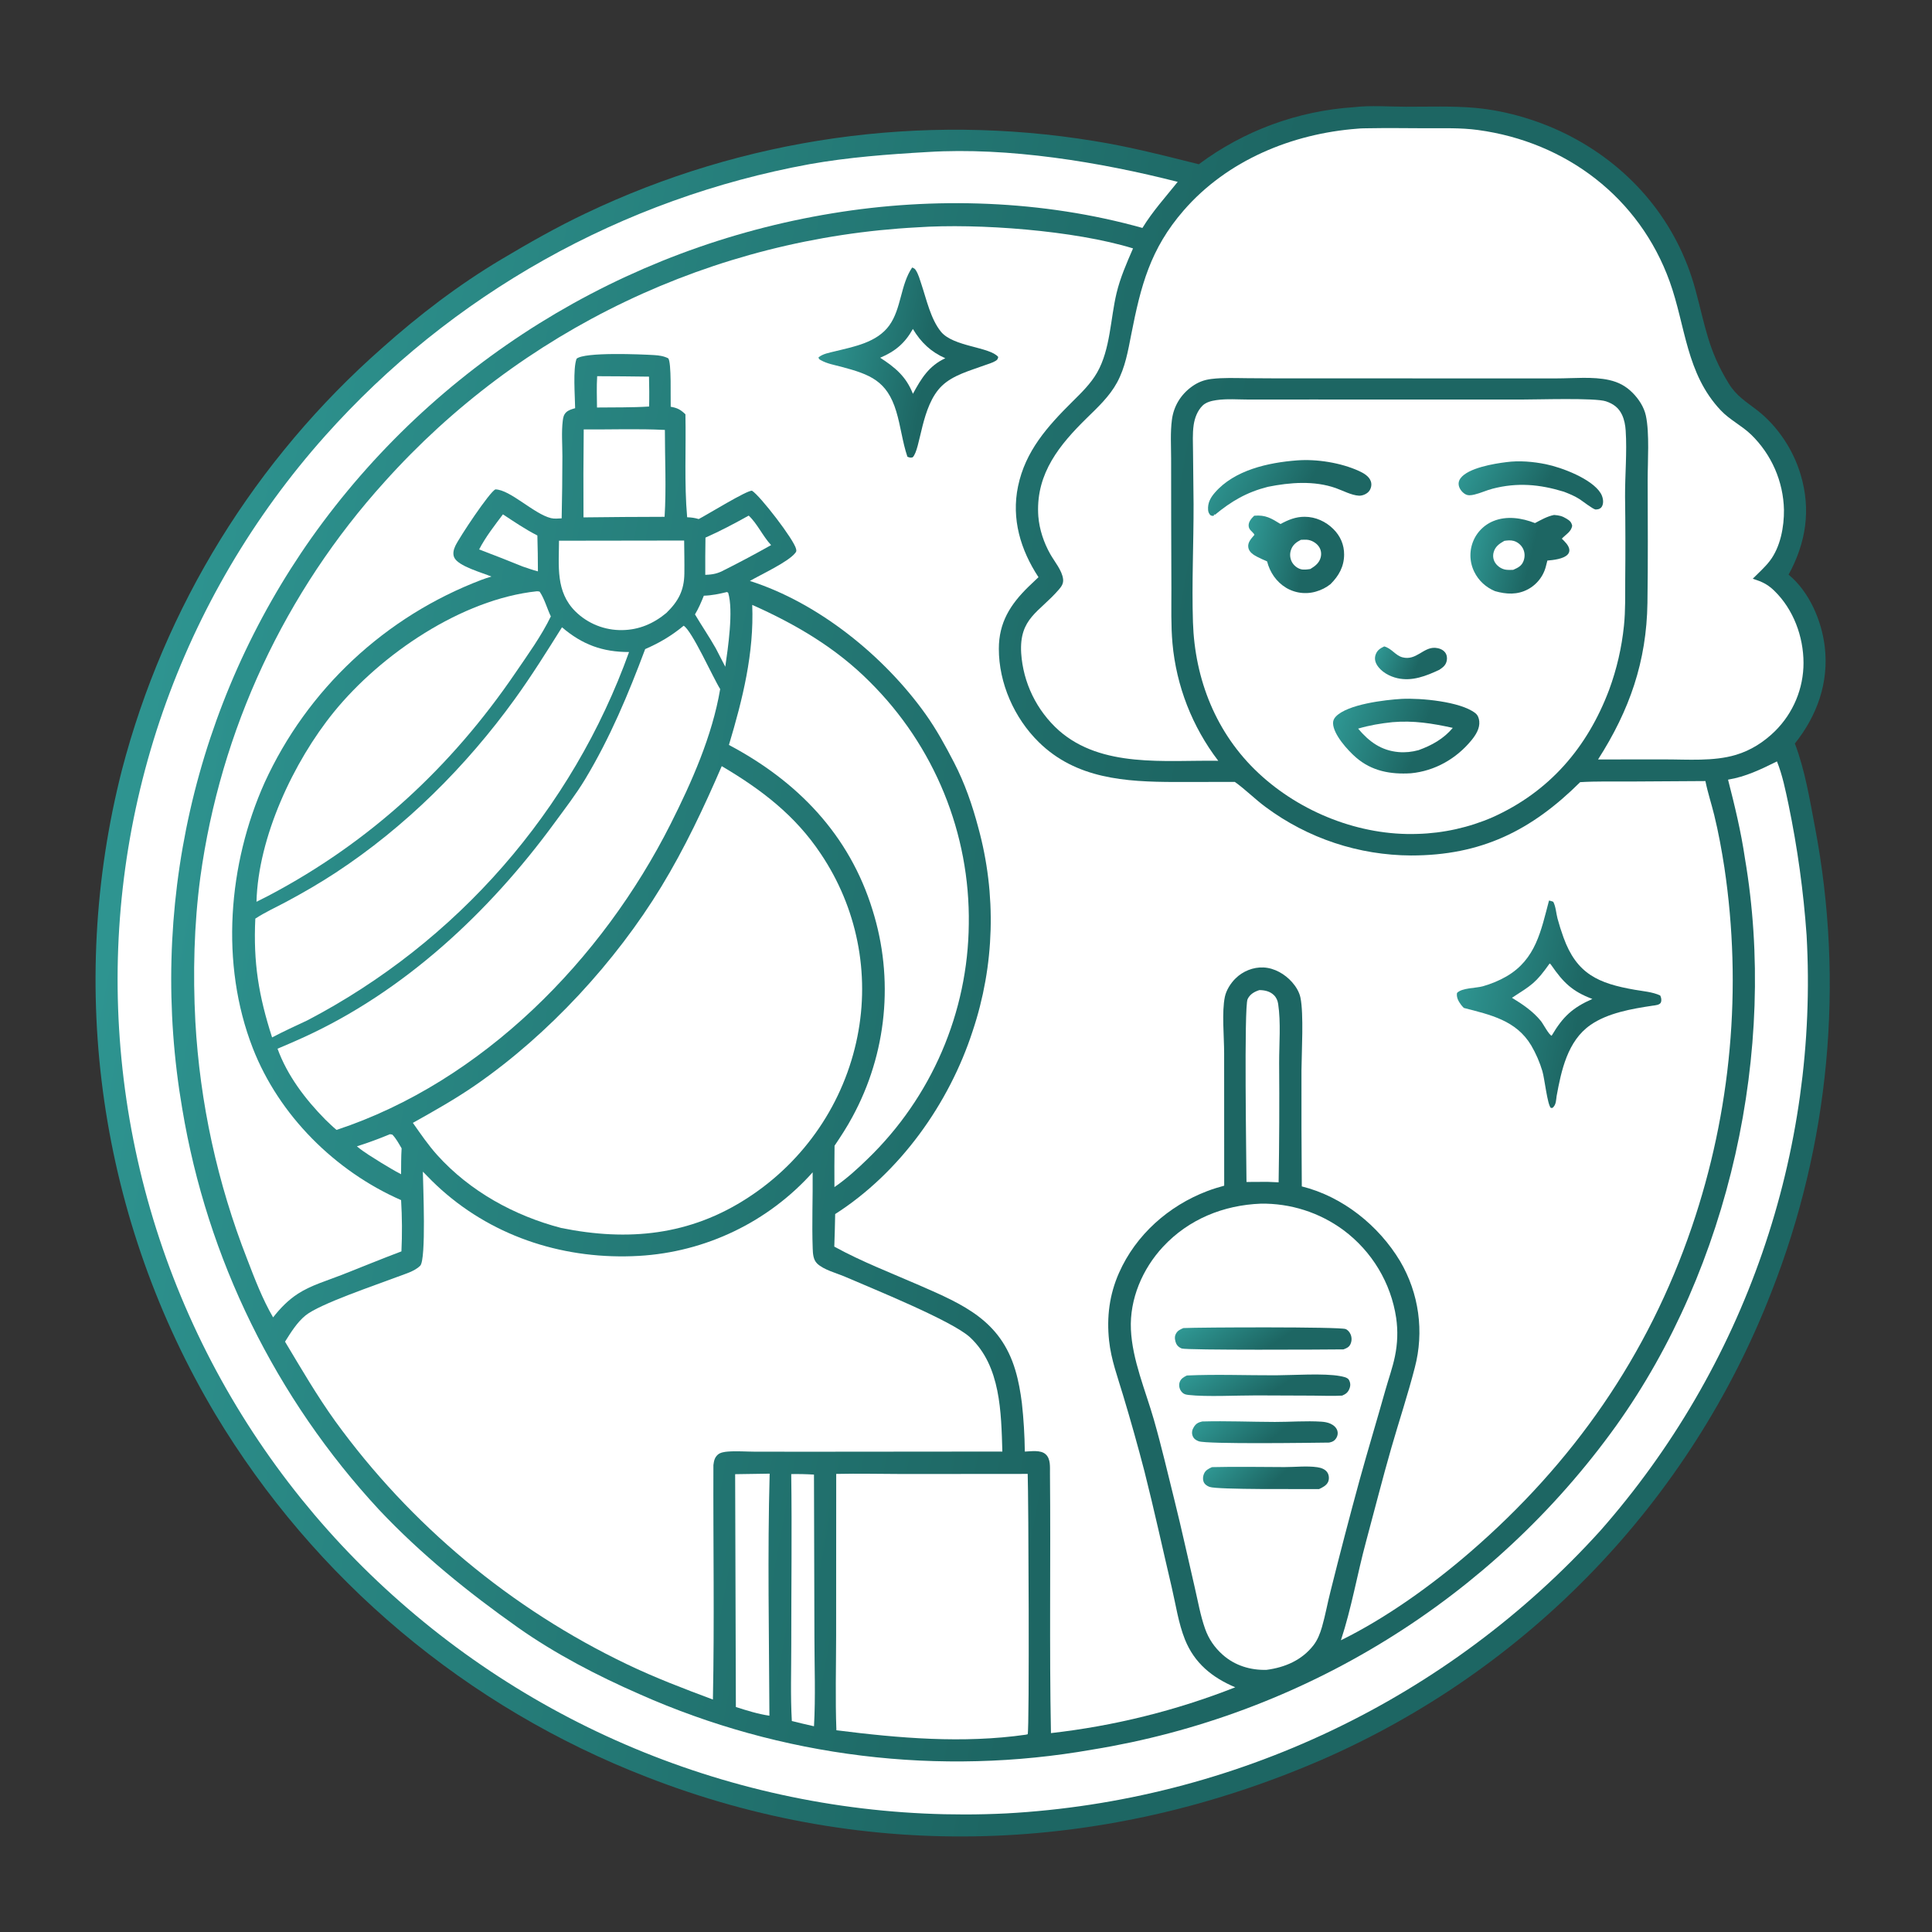 <?xml version="1.0" encoding="UTF-8"?> <svg xmlns="http://www.w3.org/2000/svg" width="182" height="182" viewBox="0 0 182 182" fill="none"><rect x="0" y="0" width="182" height="182" fill="#333333" stroke="none"/><path d="M127.538 10.098C129.11 9.91 130.849 10.05 132.435 10.054C134.593 10.059 136.787 9.973 138.937 10.16C142.006 10.427 145.279 11.434 148.006 12.867C153.781 15.9 157.986 20.958 159.702 27.248C160.649 30.72 160.894 32.938 162.846 36.118C163.576 37.307 164.447 37.807 165.515 38.634C167.453 40.134 168.92 42.356 169.619 44.686C170.619 48.017 170.135 51.113 168.491 54.135C170.44 55.738 171.602 58.458 171.896 60.911C172.301 64.285 171.181 67.413 169.081 70.042C170.027 72.509 170.486 75.329 170.976 77.923C171.062 78.379 171.145 78.836 171.224 79.293C171.302 79.751 171.377 80.209 171.448 80.667C171.518 81.126 171.585 81.585 171.647 82.045C171.71 82.505 171.768 82.965 171.822 83.426C171.877 83.887 171.927 84.348 171.973 84.81C172.02 85.272 172.062 85.734 172.1 86.196C172.138 86.659 172.172 87.121 172.203 87.585C172.233 88.048 172.259 88.511 172.28 88.975C172.302 89.438 172.32 89.902 172.334 90.365C172.348 90.829 172.357 91.293 172.363 91.757C172.368 92.221 172.37 92.685 172.367 93.149C172.365 93.613 172.358 94.077 172.347 94.541C172.337 95.005 172.322 95.468 172.303 95.932C172.284 96.396 172.261 96.859 172.234 97.322C172.207 97.786 172.176 98.249 172.141 98.711C172.106 99.174 172.067 99.636 172.023 100.098C171.98 100.56 171.933 101.022 171.881 101.483C171.83 101.944 171.775 102.405 171.715 102.865C171.656 103.325 171.592 103.785 171.525 104.244C171.457 104.703 171.385 105.162 171.31 105.62C171.234 106.078 171.155 106.535 171.071 106.991C170.987 107.448 170.9 107.904 170.808 108.359C170.716 108.814 170.621 109.268 170.521 109.721C170.421 110.174 170.318 110.627 170.21 111.078C170.103 111.53 169.991 111.98 169.875 112.43C169.76 112.88 169.64 113.328 169.517 113.776C169.394 114.223 169.266 114.67 169.135 115.115C169.004 115.56 168.869 116.004 168.73 116.447C168.59 116.89 168.448 117.332 168.301 117.773C168.154 118.213 168.003 118.652 167.849 119.09C167.694 119.528 167.536 119.965 167.374 120.4C167.211 120.835 167.045 121.268 166.876 121.701C166.639 122.31 166.395 122.917 166.144 123.52C165.892 124.124 165.633 124.724 165.366 125.321C165.1 125.918 164.826 126.512 164.545 127.102C164.264 127.693 163.975 128.279 163.679 128.863C163.383 129.446 163.08 130.025 162.77 130.601C162.46 131.177 162.142 131.749 161.818 132.317C161.493 132.885 161.162 133.449 160.823 134.009C160.485 134.569 160.139 135.125 159.787 135.676C159.435 136.228 159.075 136.775 158.71 137.317C158.343 137.86 157.971 138.398 157.591 138.931C157.212 139.465 156.826 139.994 156.434 140.518C156.041 141.042 155.642 141.561 155.237 142.075C154.831 142.589 154.42 143.098 154.002 143.602C153.583 144.107 153.159 144.605 152.729 145.099C152.298 145.593 151.862 146.081 151.419 146.564C150.976 147.047 150.528 147.524 150.073 147.996C149.619 148.468 149.158 148.935 148.692 149.395C148.226 149.856 147.754 150.311 147.277 150.76C146.799 151.209 146.316 151.652 145.828 152.089C145.339 152.527 144.846 152.958 144.347 153.383C143.847 153.808 143.343 154.227 142.833 154.64C142.324 155.052 141.809 155.459 141.289 155.859C140.77 156.259 140.245 156.653 139.715 157.04C139.186 157.427 138.652 157.808 138.113 158.182C137.574 158.556 137.03 158.923 136.482 159.284C135.934 159.645 135.381 159.999 134.824 160.346C134.268 160.693 133.706 161.033 133.141 161.367C132.575 161.7 132.006 162.027 131.433 162.346C130.859 162.665 130.282 162.978 129.7 163.283C129.119 163.588 128.534 163.886 127.945 164.177C127.357 164.468 126.764 164.752 126.169 165.028C125.573 165.305 124.974 165.574 124.371 165.835C103.969 174.642 81.742 175.523 60.941 167.404C60.415 167.2 59.891 166.991 59.369 166.777C58.847 166.562 58.327 166.342 57.81 166.117C57.292 165.892 56.777 165.661 56.265 165.425C55.752 165.19 55.242 164.949 54.735 164.702C54.227 164.456 53.722 164.205 53.22 163.948C52.718 163.691 52.218 163.43 51.721 163.163C51.224 162.896 50.73 162.624 50.239 162.347C49.748 162.07 49.26 161.788 48.774 161.501C48.289 161.214 47.807 160.922 47.327 160.625C46.848 160.328 46.372 160.026 45.899 159.72C45.426 159.413 44.956 159.101 44.49 158.785C44.023 158.469 43.56 158.148 43.1 157.822C42.64 157.496 42.184 157.165 41.731 156.83C41.278 156.495 40.828 156.155 40.383 155.811C39.937 155.466 39.494 155.117 39.056 154.764C38.617 154.41 38.182 154.052 37.751 153.69C37.32 153.327 36.892 152.961 36.469 152.589C36.045 152.218 35.626 151.843 35.21 151.463C34.794 151.083 34.382 150.699 33.974 150.311C33.567 149.923 33.163 149.53 32.764 149.133C32.364 148.737 31.968 148.336 31.577 147.932C31.186 147.527 30.799 147.118 30.416 146.706C30.033 146.293 29.655 145.877 29.281 145.456C28.907 145.036 28.537 144.612 28.172 144.184C27.806 143.756 27.446 143.324 27.089 142.889C26.733 142.453 26.381 142.014 26.034 141.572C25.687 141.129 25.344 140.683 25.006 140.233C24.669 139.784 24.335 139.331 24.007 138.874C23.678 138.418 23.355 137.958 23.036 137.495C22.717 137.032 22.403 136.566 22.093 136.096C21.784 135.627 21.48 135.154 21.18 134.678C20.881 134.202 20.587 133.724 20.297 133.242C19.961 132.678 19.631 132.11 19.309 131.538C18.986 130.966 18.671 130.39 18.363 129.81C18.054 129.23 17.753 128.647 17.459 128.06C17.165 127.473 16.879 126.882 16.599 126.288C16.32 125.694 16.048 125.097 15.783 124.496C15.519 123.895 15.261 123.292 15.012 122.685C14.762 122.078 14.52 121.468 14.285 120.855C14.05 120.242 13.823 119.627 13.604 119.008C13.384 118.39 13.172 117.769 12.968 117.146C12.764 116.522 12.567 115.896 12.378 115.268C12.189 114.64 12.008 114.009 11.835 113.377C11.662 112.744 11.496 112.109 11.339 111.473C11.181 110.836 11.031 110.197 10.89 109.557C10.748 108.917 10.614 108.275 10.488 107.631C10.362 106.988 10.244 106.343 10.133 105.696C10.023 105.05 9.921 104.402 9.827 103.753C9.733 103.104 9.647 102.454 9.569 101.803C9.49 101.152 9.42 100.5 9.358 99.847C9.296 99.195 9.242 98.541 9.196 97.887C9.15 97.233 9.112 96.578 9.083 95.923C9.053 95.269 9.031 94.613 9.017 93.958C9.004 93.302 8.998 92.647 9.001 91.991C9.003 91.335 9.014 90.68 9.032 90.024C9.051 89.369 9.078 88.714 9.113 88.059C9.147 87.404 9.19 86.75 9.241 86.096C9.292 85.443 9.351 84.79 9.418 84.138C9.485 83.485 9.56 82.834 9.643 82.183C9.727 81.533 9.818 80.884 9.917 80.236C10.016 79.587 10.123 78.94 10.238 78.295C10.353 77.649 10.476 77.005 10.607 76.362C10.738 75.72 10.877 75.079 11.024 74.439C11.17 73.8 11.325 73.163 11.487 72.528C11.612 72.051 11.74 71.575 11.874 71.1C12.007 70.626 12.144 70.153 12.286 69.68C12.428 69.208 12.575 68.738 12.726 68.269C12.876 67.799 13.031 67.331 13.191 66.865C13.35 66.398 13.514 65.933 13.682 65.47C13.85 65.007 14.023 64.545 14.2 64.084C14.376 63.624 14.557 63.166 14.743 62.709C14.928 62.252 15.117 61.796 15.311 61.343C15.505 60.889 15.703 60.438 15.905 59.988C16.107 59.538 16.314 59.09 16.524 58.644C16.735 58.198 16.95 57.754 17.168 57.312C17.387 56.87 17.61 56.43 17.837 55.992C18.064 55.554 18.295 55.118 18.53 54.684C18.765 54.251 19.005 53.819 19.248 53.39C19.491 52.961 19.738 52.533 19.989 52.108C20.24 51.684 20.495 51.261 20.754 50.841C21.014 50.421 21.276 50.003 21.543 49.588C21.81 49.173 22.081 48.76 22.355 48.35C22.63 47.94 22.908 47.532 23.19 47.127C23.472 46.721 23.758 46.319 24.047 45.919C24.337 45.519 24.63 45.122 24.927 44.727C25.224 44.333 25.525 43.941 25.829 43.552C26.134 43.163 26.442 42.777 26.753 42.394C27.064 42.01 27.379 41.63 27.698 41.252C28.017 40.875 28.339 40.5 28.664 40.129C28.99 39.757 29.319 39.388 29.651 39.023C29.984 38.657 30.319 38.295 30.659 37.935C30.998 37.576 31.34 37.22 31.686 36.867C32.032 36.513 32.381 36.163 32.733 35.817C33.086 35.47 33.441 35.127 33.8 34.787C34.159 34.447 34.521 34.11 34.886 33.776C35.251 33.443 35.619 33.112 35.99 32.786C39.499 29.66 43.203 26.828 47.25 24.418C49.837 22.877 52.451 21.39 55.174 20.098C55.636 19.878 56.099 19.662 56.565 19.45C57.031 19.239 57.498 19.032 57.968 18.829C58.438 18.626 58.909 18.428 59.382 18.235C59.856 18.041 60.331 17.852 60.808 17.667C61.285 17.482 61.764 17.302 62.245 17.127C62.725 16.951 63.207 16.78 63.691 16.614C64.175 16.447 64.66 16.285 65.147 16.128C65.634 15.971 66.123 15.819 66.613 15.671C67.102 15.523 67.594 15.379 68.086 15.241C68.579 15.102 69.073 14.968 69.568 14.839C70.063 14.71 70.56 14.585 71.057 14.465C71.555 14.346 72.054 14.231 72.553 14.12C73.053 14.01 73.554 13.904 74.056 13.803C74.558 13.703 75.061 13.607 75.564 13.515C76.068 13.424 76.573 13.338 77.078 13.256C77.583 13.174 78.09 13.097 78.596 13.025C79.103 12.953 79.611 12.886 80.119 12.823C80.627 12.761 81.136 12.703 81.645 12.65C82.154 12.598 82.664 12.55 83.174 12.506C83.684 12.463 84.195 12.425 84.706 12.392C85.216 12.358 85.728 12.33 86.239 12.306C86.751 12.282 87.262 12.263 87.774 12.249C88.286 12.235 88.798 12.226 89.31 12.222C89.822 12.217 90.334 12.218 90.846 12.223C91.358 12.229 91.87 12.239 92.382 12.254C92.893 12.269 93.405 12.289 93.916 12.314C94.428 12.339 94.939 12.369 95.45 12.403C95.96 12.438 96.471 12.477 96.981 12.521C97.491 12.566 98.001 12.615 98.51 12.669C99.019 12.723 99.528 12.781 100.036 12.845C100.544 12.908 101.051 12.977 101.558 13.05C102.064 13.123 102.57 13.201 103.075 13.284C106.407 13.815 109.664 14.659 112.932 15.473C113.195 15.276 113.462 15.085 113.732 14.898C114.002 14.711 114.276 14.529 114.552 14.352C114.829 14.175 115.109 14.004 115.392 13.837C115.675 13.67 115.961 13.508 116.25 13.352C116.539 13.195 116.83 13.044 117.125 12.898C117.419 12.751 117.716 12.611 118.016 12.475C118.315 12.34 118.617 12.21 118.921 12.085C119.226 11.961 119.532 11.842 119.841 11.728C120.149 11.614 120.46 11.506 120.772 11.404C121.085 11.302 121.399 11.205 121.715 11.114C122.031 11.023 122.349 10.937 122.668 10.857C122.987 10.778 123.308 10.704 123.63 10.636C123.951 10.568 124.274 10.505 124.599 10.449C124.923 10.392 125.248 10.341 125.574 10.296C125.9 10.252 126.226 10.213 126.554 10.179C126.881 10.146 127.209 10.119 127.538 10.098Z" fill="url(#paint0_linear_140_107)"></path><path d="M36.738 106.845L36.958 106.882C37.323 107.259 37.568 107.729 37.833 108.177C37.782 108.988 37.79 109.804 37.783 110.615C37.147 110.296 36.535 109.902 35.921 109.543C35.146 109.049 34.325 108.58 33.622 107.988C34.684 107.651 35.71 107.272 36.738 106.845Z" fill="white"></path><path d="M68.484 55.77L68.597 55.839C69.105 57.52 68.577 61.04 68.324 62.809C68.029 62.23 67.731 61.652 67.43 61.077C66.817 59.991 66.104 58.953 65.469 57.878C65.811 57.311 66.057 56.73 66.303 56.117C67.057 56.096 67.754 55.946 68.484 55.77Z" fill="white"></path><path d="M56.255 35.439C57.883 35.444 59.511 35.458 61.139 35.481C61.161 36.421 61.172 37.356 61.149 38.296C59.524 38.402 57.868 38.366 56.239 38.389C56.23 37.408 56.193 36.418 56.255 35.439Z" fill="white"></path><path d="M47.377 48.454C48.439 49.152 49.487 49.867 50.622 50.444C50.655 51.571 50.672 52.697 50.674 53.824C50.187 53.699 49.714 53.53 49.238 53.368C47.877 52.816 46.509 52.279 45.136 51.758C45.752 50.568 46.575 49.524 47.377 48.454Z" fill="white"></path><path d="M70.53 48.572C71.352 49.339 71.851 50.506 72.64 51.349C71.206 52.158 69.754 52.932 68.282 53.672C67.636 54.028 67.174 54.128 66.439 54.151C66.432 52.982 66.438 51.813 66.457 50.644C67.861 50.025 69.191 49.316 70.53 48.572Z" fill="white"></path><path d="M74.536 138.863C75.251 138.85 75.965 138.866 76.679 138.911L76.721 154.188C76.723 156.985 76.836 159.828 76.681 162.619C75.984 162.463 75.287 162.299 74.593 162.126C74.457 159.744 74.542 157.34 74.54 154.956C74.536 149.593 74.611 144.223 74.536 138.863Z" fill="white"></path><path d="M118.638 93.27C119.131 93.273 119.626 93.38 119.993 93.732C120.234 93.962 120.359 94.249 120.407 94.574C120.671 96.341 120.495 98.342 120.499 100.133C120.528 103.881 120.512 107.63 120.45 111.378L119.394 111.334L117.423 111.345C117.415 109.424 117.182 94.861 117.526 94.126C117.745 93.659 118.162 93.42 118.638 93.27Z" fill="white"></path><path d="M54.988 40.452C57.53 40.474 60.096 40.373 62.634 40.5C62.632 43.213 62.775 45.979 62.607 48.685C60.06 48.689 57.513 48.707 54.967 48.739C54.95 45.977 54.957 43.214 54.988 40.452Z" fill="white"></path><path d="M69.253 138.872L72.504 138.823C72.296 146.407 72.45 154.038 72.481 161.625C71.397 161.464 70.361 161.139 69.321 160.805L69.253 138.872Z" fill="white"></path><path d="M52.66 50.937L64.449 50.92C64.459 51.96 64.484 53.003 64.469 54.043C64.446 55.621 63.902 56.644 62.779 57.736C61.582 58.739 60.2 59.337 58.616 59.357C58.514 59.358 58.412 59.358 58.31 59.355C58.208 59.351 58.106 59.346 58.005 59.337C57.903 59.329 57.802 59.318 57.701 59.305C57.6 59.292 57.499 59.276 57.399 59.257C57.298 59.239 57.199 59.218 57.099 59.195C57 59.172 56.901 59.146 56.803 59.118C56.705 59.09 56.608 59.059 56.512 59.026C56.416 58.993 56.32 58.957 56.225 58.919C56.131 58.882 56.037 58.842 55.944 58.799C55.852 58.757 55.76 58.712 55.67 58.665C55.58 58.618 55.491 58.569 55.403 58.517C55.315 58.466 55.228 58.412 55.143 58.356C55.058 58.3 54.974 58.243 54.892 58.183C54.81 58.123 54.729 58.061 54.65 57.997C54.571 57.933 54.494 57.867 54.418 57.799C54.342 57.731 54.268 57.662 54.196 57.59C52.335 55.734 52.651 53.339 52.66 50.937Z" fill="white"></path><path d="M50.572 55.7C50.665 55.691 50.745 55.716 50.836 55.735C51.29 56.4 51.538 57.328 51.89 58.067C51.007 59.903 49.706 61.694 48.557 63.382C42.512 72.258 34.851 79.341 25.301 84.374L24.162 84.949C24.319 78.864 27.654 71.748 31.452 67.075C35.871 61.639 43.483 56.451 50.572 55.7Z" fill="white"></path><path d="M52.94 59.091C54.847 60.721 56.757 61.425 59.259 61.423C59.093 61.884 58.922 62.343 58.745 62.8C58.569 63.258 58.387 63.712 58.2 64.165C58.013 64.618 57.82 65.069 57.622 65.517C57.425 65.966 57.222 66.412 57.013 66.856C56.805 67.299 56.592 67.741 56.373 68.18C56.155 68.618 55.931 69.055 55.703 69.489C55.474 69.922 55.24 70.353 55.001 70.781C54.763 71.21 54.519 71.635 54.27 72.058C54.022 72.481 53.768 72.9 53.509 73.317C53.251 73.734 52.988 74.148 52.719 74.559C52.451 74.97 52.178 75.377 51.901 75.782C51.623 76.186 51.341 76.587 51.053 76.985C50.767 77.383 50.475 77.778 50.178 78.169C49.882 78.561 49.581 78.948 49.276 79.332C48.971 79.717 48.661 80.098 48.347 80.475C48.032 80.852 47.714 81.225 47.391 81.595C47.068 81.965 46.741 82.331 46.409 82.694C46.078 83.056 45.742 83.414 45.402 83.769C45.062 84.123 44.718 84.474 44.37 84.821C44.022 85.167 43.67 85.51 43.314 85.848C42.958 86.187 42.598 86.521 42.234 86.851C41.87 87.182 41.502 87.508 41.131 87.829C40.759 88.151 40.384 88.468 40.005 88.781C39.626 89.095 39.244 89.403 38.858 89.708C38.471 90.012 38.082 90.312 37.689 90.607C37.296 90.902 36.899 91.193 36.499 91.479C36.099 91.765 35.696 92.047 35.29 92.323C34.883 92.6 34.473 92.873 34.06 93.14C33.648 93.407 33.232 93.67 32.813 93.928C32.394 94.186 31.972 94.439 31.547 94.687C31.122 94.935 30.694 95.178 30.264 95.416C29.833 95.654 29.4 95.888 28.964 96.116C27.845 96.638 26.725 97.156 25.631 97.727C24.362 93.775 23.854 90.68 24.052 86.537C24.976 85.93 26.017 85.461 26.992 84.938C28.578 84.087 30.116 83.198 31.62 82.211C38.191 77.898 43.919 72.19 48.501 65.847C50.082 63.658 51.509 61.377 52.94 59.091Z" fill="white"></path><path d="M78.774 138.847C80.88 138.798 83 138.853 85.106 138.856L96.812 138.846C96.889 140.861 96.985 162.904 96.811 163.371L96.634 163.413C90.713 164.259 84.685 163.743 78.791 162.995C78.681 160.049 78.761 157.072 78.766 154.122L78.774 138.847Z" fill="white"></path><path d="M70.862 56.983C74.966 58.807 78.765 61.04 81.949 64.244C82.136 64.43 82.321 64.619 82.504 64.81C82.686 65 82.867 65.193 83.044 65.389C83.222 65.584 83.398 65.781 83.571 65.981C83.743 66.181 83.914 66.382 84.082 66.586C84.249 66.79 84.415 66.996 84.577 67.204C84.74 67.412 84.9 67.622 85.057 67.834C85.214 68.046 85.369 68.259 85.521 68.475C85.673 68.691 85.822 68.909 85.969 69.128C86.115 69.347 86.259 69.569 86.4 69.792C86.54 70.015 86.679 70.239 86.814 70.466C86.949 70.692 87.081 70.921 87.211 71.15C87.34 71.38 87.467 71.611 87.591 71.844C87.714 72.077 87.835 72.311 87.953 72.547C88.071 72.783 88.186 73.021 88.297 73.259C88.409 73.498 88.518 73.738 88.624 73.98C88.73 74.221 88.832 74.464 88.932 74.708C89.031 74.952 89.128 75.197 89.222 75.443C89.315 75.69 89.406 75.937 89.493 76.186C89.58 76.434 89.664 76.684 89.745 76.935C89.826 77.185 89.904 77.437 89.979 77.69C90.053 77.942 90.125 78.196 90.193 78.45C90.261 78.705 90.326 78.96 90.388 79.216C90.45 79.472 90.509 79.729 90.564 79.987C90.62 80.244 90.672 80.502 90.721 80.761C90.769 81.02 90.815 81.279 90.857 81.539C90.9 81.799 90.939 82.059 90.975 82.32C91.011 82.581 91.043 82.842 91.072 83.104C91.101 83.366 91.127 83.628 91.15 83.89C91.173 84.153 91.192 84.415 91.208 84.678C91.224 84.941 91.237 85.204 91.246 85.467C91.256 85.73 91.262 85.993 91.265 86.257C91.267 86.52 91.267 86.783 91.263 87.046C91.261 87.304 91.255 87.561 91.246 87.818C91.237 88.075 91.225 88.332 91.21 88.589C91.195 88.846 91.177 89.102 91.155 89.359C91.134 89.615 91.109 89.871 91.081 90.127C91.053 90.383 91.022 90.638 90.988 90.893C90.953 91.148 90.916 91.403 90.875 91.657C90.835 91.911 90.791 92.165 90.744 92.418C90.697 92.671 90.647 92.923 90.594 93.175C90.541 93.427 90.485 93.678 90.425 93.928C90.366 94.178 90.303 94.428 90.238 94.677C90.172 94.926 90.103 95.174 90.031 95.421C89.96 95.668 89.885 95.915 89.807 96.16C89.729 96.405 89.648 96.65 89.564 96.893C89.48 97.136 89.393 97.379 89.303 97.62C89.213 97.861 89.121 98.102 89.025 98.341C88.929 98.579 88.83 98.817 88.728 99.054C88.626 99.29 88.521 99.526 88.414 99.76C88.306 99.993 88.195 100.226 88.082 100.457C87.969 100.689 87.852 100.919 87.733 101.147C87.614 101.375 87.492 101.602 87.367 101.828C87.242 102.053 87.115 102.277 86.984 102.499C86.854 102.722 86.721 102.942 86.585 103.161C86.449 103.38 86.31 103.598 86.169 103.813C86.028 104.029 85.884 104.243 85.737 104.455C85.591 104.667 85.442 104.878 85.29 105.086C85.138 105.294 84.984 105.501 84.827 105.706C84.67 105.91 84.511 106.113 84.349 106.314C84.187 106.515 84.022 106.713 83.855 106.91C83.688 107.107 83.519 107.302 83.347 107.494C83.176 107.687 83.001 107.877 82.825 108.066C82.649 108.254 82.47 108.44 82.289 108.624C82.108 108.808 81.924 108.99 81.739 109.169C80.763 110.124 79.733 111.053 78.606 111.827C78.597 110.528 78.601 109.23 78.617 107.931C79.215 107.044 79.795 106.157 80.3 105.212C80.4 105.028 80.498 104.842 80.593 104.656C80.689 104.469 80.782 104.281 80.873 104.092C80.963 103.903 81.052 103.713 81.138 103.522C81.224 103.331 81.308 103.139 81.389 102.945C81.47 102.752 81.549 102.558 81.625 102.363C81.701 102.168 81.775 101.972 81.847 101.775C81.918 101.577 81.987 101.38 82.053 101.181C82.12 100.982 82.184 100.783 82.245 100.582C82.307 100.382 82.366 100.181 82.422 99.979C82.478 99.778 82.532 99.575 82.584 99.372C82.635 99.169 82.684 98.965 82.73 98.761C82.776 98.557 82.82 98.352 82.861 98.147C82.902 97.941 82.94 97.735 82.976 97.529C83.012 97.323 83.046 97.116 83.076 96.909C83.107 96.702 83.135 96.494 83.161 96.286C83.186 96.078 83.209 95.87 83.229 95.662C83.25 95.454 83.267 95.245 83.282 95.036C83.297 94.827 83.31 94.618 83.32 94.409C83.329 94.2 83.337 93.99 83.341 93.781C83.346 93.572 83.348 93.362 83.347 93.153C83.346 92.944 83.343 92.734 83.337 92.525C83.331 92.316 83.323 92.106 83.311 91.897C83.3 91.688 83.286 91.479 83.27 91.271C83.254 91.062 83.234 90.853 83.213 90.645C83.191 90.437 83.167 90.229 83.14 90.021C83.113 89.814 83.084 89.606 83.052 89.399C83.019 89.192 82.985 88.986 82.948 88.78C82.91 88.574 82.87 88.368 82.828 88.163C82.786 87.958 82.741 87.753 82.693 87.549C82.645 87.345 82.595 87.142 82.543 86.939C82.49 86.736 82.435 86.534 82.377 86.333C82.32 86.132 82.259 85.931 82.197 85.731C80.021 78.653 75.143 73.606 68.667 70.177C69.963 65.851 71.042 61.532 70.862 56.983Z" fill="white"></path><path d="M64.403 58.946C65.199 59.421 67.178 63.862 67.843 64.912C67.097 69.323 65.168 73.664 63.167 77.635C56.751 90.364 45.493 101.88 31.703 106.441C31.334 106.138 30.994 105.795 30.647 105.468C28.763 103.556 27.066 101.326 26.145 98.791C26.928 98.463 27.707 98.124 28.48 97.774C38.072 93.431 46.101 85.912 52.242 77.513C53.222 76.173 54.268 74.822 55.123 73.402C57.472 69.498 59.187 65.395 60.777 61.148C62.154 60.544 63.242 59.904 64.403 58.946Z" fill="white"></path><path d="M118.772 113.388C118.946 113.385 119.119 113.386 119.292 113.39C119.466 113.395 119.639 113.403 119.812 113.414C119.986 113.425 120.158 113.44 120.331 113.459C120.503 113.477 120.676 113.499 120.847 113.525C121.019 113.55 121.19 113.579 121.36 113.611C121.531 113.644 121.7 113.68 121.869 113.719C122.038 113.758 122.206 113.801 122.373 113.847C122.541 113.893 122.707 113.943 122.872 113.996C123.037 114.048 123.201 114.105 123.364 114.164C123.527 114.224 123.688 114.286 123.849 114.353C124.009 114.419 124.168 114.488 124.325 114.561C124.482 114.633 124.638 114.709 124.792 114.788C124.947 114.866 125.099 114.948 125.25 115.033C125.401 115.119 125.55 115.207 125.697 115.298C125.845 115.389 125.99 115.483 126.133 115.58C126.277 115.677 126.418 115.777 126.558 115.88C126.723 116.003 126.886 116.131 127.045 116.262C127.205 116.393 127.361 116.528 127.514 116.667C127.667 116.806 127.816 116.948 127.962 117.094C128.108 117.24 128.25 117.39 128.389 117.543C128.528 117.696 128.662 117.852 128.793 118.011C128.924 118.171 129.051 118.333 129.174 118.499C129.297 118.665 129.416 118.833 129.531 119.005C129.645 119.176 129.756 119.35 129.862 119.527C129.968 119.703 130.07 119.882 130.167 120.064C130.264 120.246 130.357 120.43 130.446 120.616C130.534 120.802 130.618 120.99 130.697 121.18C130.776 121.37 130.85 121.562 130.92 121.756C130.99 121.95 131.054 122.145 131.115 122.342C131.175 122.539 131.23 122.737 131.28 122.937C131.331 123.137 131.376 123.337 131.417 123.539C131.457 123.741 131.493 123.943 131.523 124.147C131.699 125.37 131.656 126.557 131.408 127.766C131.186 128.848 130.803 129.903 130.504 130.966C129.713 133.782 128.863 136.581 128.084 139.401C127.13 142.892 126.215 146.393 125.339 149.905C125.052 151.019 124.854 152.162 124.534 153.267C124.357 153.875 124.125 154.482 123.734 154.987C122.644 156.394 121.049 157.077 119.314 157.305C117.796 157.348 116.329 156.902 115.186 155.886C114.415 155.201 113.866 154.404 113.523 153.436C113.077 152.179 112.841 150.792 112.537 149.492C111.905 146.784 111.32 144.062 110.647 141.364C110.013 138.823 109.421 136.263 108.7 133.745C107.91 130.987 106.662 128.112 106.534 125.231C106.408 122.372 107.623 119.531 109.561 117.449C111.978 114.851 115.257 113.526 118.772 113.388Z" fill="white"></path><path d="M114.172 138.208C116.45 138.152 118.734 138.198 121.012 138.203C122.011 138.206 123.116 138.073 124.099 138.217C124.464 138.27 124.865 138.41 125.062 138.744C125.205 138.984 125.226 139.347 125.109 139.602C124.951 139.946 124.587 140.12 124.264 140.274C122.741 140.26 114.7 140.346 113.943 140.07C113.692 139.978 113.467 139.82 113.373 139.56C113.294 139.338 113.323 139.069 113.41 138.853C113.556 138.496 113.838 138.362 114.172 138.208Z" fill="url(#paint1_linear_140_107)"></path><path d="M113.249 133.907C115.521 133.844 117.823 133.945 120.099 133.951C121.536 133.954 123.045 133.833 124.469 133.925C124.765 133.944 125.067 133.994 125.338 134.118C125.628 134.25 125.899 134.48 125.988 134.795C126.05 135.016 126.01 135.256 125.892 135.452C125.721 135.733 125.52 135.834 125.208 135.895C123.589 135.915 113.712 136.06 112.917 135.769C112.653 135.672 112.443 135.524 112.344 135.249C112.241 134.963 112.306 134.68 112.463 134.431C112.669 134.104 112.878 133.994 113.249 133.907Z" fill="url(#paint2_linear_140_107)"></path><path d="M111.806 129.575C114.582 129.451 117.4 129.565 120.182 129.557C121.768 129.552 124.76 129.349 126.232 129.63C126.48 129.677 126.938 129.746 127.071 129.987C127.223 130.262 127.238 130.524 127.121 130.817C126.979 131.175 126.787 131.321 126.438 131.469C125.531 131.524 124.593 131.476 123.683 131.472L118.376 131.451C116.544 131.447 113.655 131.602 111.957 131.408C111.646 131.373 111.449 131.307 111.257 131.039C111.091 130.808 111.036 130.474 111.127 130.207C111.242 129.871 111.504 129.725 111.806 129.575Z" fill="url(#paint3_linear_140_107)"></path><path d="M111.475 125.108C113.042 125.032 126.182 124.979 126.758 125.2C126.97 125.282 127.141 125.495 127.228 125.699C127.244 125.736 127.258 125.774 127.27 125.812C127.282 125.851 127.292 125.89 127.299 125.929C127.307 125.969 127.313 126.009 127.316 126.049C127.32 126.089 127.321 126.129 127.32 126.17C127.319 126.21 127.316 126.25 127.311 126.29C127.306 126.33 127.299 126.369 127.289 126.409C127.28 126.448 127.269 126.486 127.255 126.524C127.242 126.562 127.226 126.6 127.209 126.636C127.073 126.92 126.835 127.012 126.56 127.116C124.902 127.138 111.792 127.203 111.319 127.031C111.103 126.952 110.896 126.782 110.802 126.571C110.691 126.321 110.624 125.968 110.743 125.708C110.903 125.358 111.142 125.254 111.475 125.108Z" fill="url(#paint4_linear_140_107)"></path><path d="M67.99 72.173C71.701 74.36 74.907 76.8 77.323 80.435C77.427 80.591 77.531 80.748 77.632 80.906C77.733 81.065 77.832 81.224 77.929 81.385C78.026 81.546 78.121 81.708 78.214 81.871C78.308 82.034 78.399 82.198 78.488 82.364C78.577 82.529 78.664 82.695 78.749 82.863C78.834 83.03 78.916 83.199 78.997 83.368C79.078 83.538 79.157 83.708 79.233 83.88C79.31 84.051 79.384 84.223 79.457 84.397C79.529 84.57 79.599 84.744 79.667 84.919C79.735 85.094 79.801 85.269 79.865 85.446C79.928 85.623 79.99 85.8 80.049 85.978C80.108 86.156 80.165 86.335 80.22 86.514C80.275 86.694 80.328 86.874 80.378 87.054C80.428 87.235 80.477 87.416 80.523 87.598C80.569 87.78 80.612 87.963 80.653 88.146C80.695 88.329 80.734 88.512 80.771 88.696C80.808 88.88 80.842 89.064 80.875 89.249C80.907 89.434 80.937 89.619 80.965 89.804C80.993 89.99 81.018 90.176 81.041 90.362C81.064 90.548 81.085 90.734 81.104 90.921C81.122 91.108 81.138 91.294 81.152 91.481C81.166 91.668 81.178 91.856 81.187 92.043C81.196 92.23 81.203 92.418 81.208 92.605C81.213 92.792 81.215 92.98 81.215 93.168C81.215 93.355 81.213 93.543 81.208 93.73C81.203 93.918 81.196 94.105 81.187 94.292C81.178 94.479 81.166 94.667 81.153 94.854C81.139 95.041 81.122 95.228 81.104 95.414C81.085 95.601 81.064 95.787 81.041 95.973C81.018 96.159 80.993 96.345 80.965 96.531C80.938 96.716 80.907 96.901 80.875 97.086C80.843 97.271 80.808 97.455 80.772 97.639C80.733 97.831 80.693 98.023 80.65 98.214C80.606 98.405 80.561 98.595 80.513 98.785C80.466 98.975 80.415 99.164 80.363 99.353C80.31 99.542 80.255 99.73 80.198 99.917C80.141 100.104 80.081 100.291 80.019 100.477C79.957 100.663 79.893 100.848 79.827 101.032C79.76 101.216 79.691 101.4 79.62 101.582C79.549 101.765 79.476 101.946 79.4 102.127C79.324 102.308 79.246 102.488 79.166 102.666C79.086 102.845 79.004 103.023 78.919 103.2C78.835 103.377 78.748 103.552 78.659 103.727C78.57 103.902 78.478 104.075 78.385 104.248C78.292 104.42 78.196 104.591 78.099 104.761C78.001 104.931 77.901 105.1 77.799 105.268C77.697 105.435 77.594 105.601 77.487 105.767C77.381 105.931 77.273 106.095 77.163 106.258C77.053 106.42 76.941 106.581 76.827 106.74C76.713 106.9 76.597 107.058 76.478 107.215C76.36 107.371 76.24 107.527 76.118 107.68C75.996 107.834 75.872 107.986 75.747 108.137C75.621 108.288 75.493 108.437 75.364 108.584C75.234 108.732 75.103 108.878 74.969 109.022C74.836 109.166 74.701 109.309 74.565 109.45C74.428 109.591 74.289 109.73 74.149 109.868C74.009 110.005 73.867 110.141 73.723 110.275C73.58 110.409 73.434 110.541 73.287 110.672C73.141 110.802 72.992 110.931 72.842 111.057C72.692 111.184 72.54 111.309 72.387 111.432C72.233 111.555 72.079 111.676 71.922 111.796C71.766 111.915 71.608 112.032 71.449 112.147C71.29 112.263 71.129 112.376 70.967 112.487C70.805 112.599 70.641 112.708 70.477 112.815C65.008 116.39 59.167 116.956 52.869 115.679C48.451 114.528 44.264 112.223 41.191 108.814C40.34 107.87 39.623 106.814 38.893 105.777C40.926 104.639 42.935 103.51 44.852 102.181C51.688 97.441 57.987 90.609 62.301 83.522C64.506 79.899 66.313 76.058 67.99 72.173Z" fill="white"></path><path d="M123.541 37.635L143.26 37.639C144.763 37.644 150.259 37.458 151.285 37.805C151.977 38.038 152.48 38.404 152.794 39.065C153.017 39.533 153.111 40.053 153.144 40.566C153.278 42.607 153.076 44.732 153.085 46.785C153.121 49.386 153.126 51.988 153.1 54.589C153.09 56.039 153.131 57.501 152.981 58.944C152.929 59.459 152.86 59.972 152.775 60.482C152.69 60.993 152.59 61.5 152.473 62.005C152.356 62.509 152.224 63.009 152.076 63.505C151.928 64.001 151.765 64.492 151.586 64.978C149.54 70.406 145.972 74.577 140.597 76.991C140.319 77.112 140.039 77.225 139.755 77.332C139.472 77.439 139.186 77.539 138.898 77.633C138.609 77.726 138.319 77.813 138.027 77.892C137.734 77.972 137.44 78.045 137.144 78.111C136.848 78.176 136.551 78.235 136.252 78.286C135.953 78.338 135.654 78.382 135.353 78.42C135.052 78.457 134.75 78.487 134.448 78.51C134.146 78.533 133.843 78.549 133.54 78.557C128.104 78.749 122.524 76.532 118.572 72.846C114.562 69.106 112.554 64.014 112.38 58.618C112.261 54.912 112.447 51.201 112.438 47.495L112.386 42.552C112.382 41.728 112.327 40.852 112.447 40.035C112.543 39.377 112.802 38.685 113.286 38.209C113.618 37.882 114.124 37.763 114.572 37.695C115.56 37.545 116.668 37.64 117.67 37.639L123.541 37.635Z" fill="white"></path><path d="M130.397 60.894C131.107 61.086 131.451 61.747 132.115 61.921C133.409 62.26 134.07 60.962 135.195 61.027C135.537 61.047 135.915 61.178 136.13 61.457C136.298 61.676 136.341 61.957 136.291 62.222C136.208 62.66 135.943 62.859 135.59 63.097C134.353 63.676 133.041 64.201 131.647 63.89C130.901 63.724 130.078 63.28 129.691 62.6C129.523 62.304 129.475 61.984 129.591 61.661C129.739 61.248 130.018 61.078 130.397 60.894Z" fill="url(#paint5_linear_140_107)"></path><path d="M141.892 43.536C143.095 43.37 144.433 43.487 145.619 43.729C147.134 44.038 149.958 45.107 150.787 46.46C150.977 46.771 151.087 47.223 150.966 47.579C150.902 47.77 150.796 47.888 150.6 47.959C150.569 47.97 150.352 48.005 150.304 47.998C150.04 47.956 149.064 47.19 148.791 47.016C148.324 46.718 147.832 46.518 147.317 46.319C145.032 45.621 142.936 45.432 140.599 46.039C140.023 46.188 139.475 46.453 138.899 46.588C138.572 46.664 138.269 46.716 137.971 46.515C137.697 46.329 137.47 46.029 137.415 45.7C137.375 45.465 137.447 45.238 137.587 45.05C138.309 44.08 140.747 43.675 141.892 43.536Z" fill="url(#paint6_linear_140_107)"></path><path d="M122.17 43.371C124.044 43.228 126.298 43.587 128.009 44.364C128.452 44.565 128.983 44.864 129.141 45.356C129.233 45.645 129.175 45.956 129.015 46.209C128.825 46.511 128.363 46.713 128.019 46.695C127.318 46.659 126.502 46.216 125.842 45.982C123.803 45.26 121.507 45.441 119.428 45.862C117.435 46.372 116.014 47.204 114.447 48.498L114.345 48.43L114.374 48.556C114.184 48.632 114.196 48.595 114.014 48.527C113.887 48.366 113.821 48.249 113.806 48.04C113.758 47.386 114.023 46.893 114.439 46.413C116.288 44.275 119.471 43.579 122.17 43.371Z" fill="url(#paint7_linear_140_107)"></path><path d="M118.149 48.582C119.217 48.489 119.747 48.821 120.628 49.363C121.361 48.97 122.055 48.678 122.908 48.682C123.929 48.686 124.891 49.124 125.608 49.839C126.267 50.496 126.625 51.316 126.62 52.246C126.613 53.378 126.118 54.251 125.335 55.03C125.235 55.109 125.13 55.184 125.023 55.253C124.915 55.322 124.804 55.386 124.69 55.445C124.575 55.503 124.459 55.556 124.339 55.602C124.22 55.649 124.098 55.69 123.975 55.725C123.916 55.742 123.857 55.758 123.798 55.773C123.738 55.787 123.679 55.8 123.618 55.811C123.558 55.822 123.498 55.831 123.438 55.84C123.377 55.847 123.316 55.854 123.255 55.859C123.194 55.864 123.133 55.867 123.072 55.869C123.011 55.87 122.95 55.871 122.889 55.869C122.828 55.868 122.767 55.865 122.706 55.86C122.645 55.856 122.584 55.85 122.524 55.842C122.463 55.834 122.403 55.825 122.342 55.814C122.282 55.803 122.222 55.791 122.163 55.777C122.103 55.763 122.044 55.748 121.986 55.731C121.927 55.714 121.869 55.695 121.811 55.675C121.753 55.656 121.696 55.634 121.64 55.611C121.583 55.588 121.527 55.564 121.472 55.538C121.416 55.512 121.362 55.485 121.308 55.457C121.254 55.428 121.201 55.398 121.149 55.367C120.234 54.812 119.623 53.906 119.363 52.885C119.055 52.749 118.743 52.615 118.445 52.461C118.085 52.275 117.681 52.023 117.598 51.596C117.5 51.1 117.881 50.73 118.171 50.384C118.155 50.352 118.145 50.317 118.124 50.289C117.932 50.034 117.655 49.918 117.626 49.543C117.597 49.161 117.892 48.825 118.149 48.582Z" fill="url(#paint8_linear_140_107)"></path><path d="M122.543 50.854C122.729 50.844 122.919 50.833 123.106 50.845C123.537 50.874 123.977 51.126 124.228 51.473C124.446 51.776 124.503 52.143 124.414 52.502C124.282 53.033 123.887 53.329 123.441 53.601C123.165 53.645 122.823 53.695 122.551 53.623C122.193 53.529 121.869 53.256 121.697 52.933C121.674 52.889 121.653 52.844 121.635 52.799C121.617 52.753 121.601 52.706 121.588 52.658C121.574 52.611 121.564 52.563 121.555 52.514C121.547 52.466 121.541 52.417 121.538 52.368C121.534 52.319 121.534 52.269 121.535 52.22C121.537 52.171 121.542 52.122 121.548 52.073C121.555 52.024 121.565 51.976 121.577 51.928C121.589 51.88 121.603 51.833 121.62 51.787C121.784 51.32 122.116 51.073 122.543 50.854Z" fill="white"></path><path d="M146.399 48.511C146.885 48.549 147.161 48.608 147.575 48.865C147.876 49.052 148.02 49.164 148.103 49.521C148.027 50.089 147.492 50.354 147.128 50.744C147.395 51.006 147.784 51.369 147.834 51.759C147.858 51.949 147.8 52.111 147.668 52.248C147.265 52.663 146.314 52.76 145.767 52.807C145.721 53.004 145.671 53.199 145.617 53.393C145.602 53.449 145.586 53.504 145.568 53.559C145.55 53.614 145.531 53.668 145.511 53.722C145.49 53.776 145.468 53.83 145.445 53.882C145.422 53.935 145.397 53.987 145.371 54.039C145.345 54.09 145.318 54.141 145.29 54.191C145.261 54.242 145.232 54.291 145.2 54.34C145.17 54.388 145.137 54.436 145.104 54.483C145.07 54.53 145.036 54.577 145 54.622C144.964 54.667 144.927 54.712 144.889 54.755C144.851 54.799 144.812 54.841 144.772 54.883C144.732 54.924 144.69 54.965 144.648 55.004C144.606 55.044 144.562 55.082 144.518 55.119C144.474 55.156 144.429 55.193 144.383 55.227C144.337 55.262 144.29 55.296 144.242 55.329C144.194 55.361 144.145 55.393 144.096 55.423C144.047 55.453 143.996 55.482 143.946 55.51C142.937 56.05 141.898 55.99 140.834 55.688C139.976 55.329 139.286 54.698 138.878 53.862C138.852 53.808 138.827 53.754 138.803 53.699C138.78 53.644 138.758 53.589 138.737 53.533C138.716 53.477 138.697 53.421 138.679 53.364C138.661 53.307 138.645 53.25 138.63 53.192C138.615 53.134 138.601 53.076 138.589 53.018C138.577 52.96 138.567 52.901 138.558 52.842C138.549 52.783 138.542 52.724 138.536 52.665C138.53 52.606 138.525 52.546 138.522 52.487C138.519 52.427 138.518 52.368 138.518 52.308C138.518 52.249 138.52 52.189 138.523 52.129C138.526 52.07 138.53 52.011 138.537 51.951C138.543 51.892 138.55 51.833 138.559 51.774C138.569 51.715 138.579 51.657 138.591 51.598C138.604 51.54 138.617 51.482 138.632 51.424C138.647 51.367 138.664 51.309 138.682 51.253C138.7 51.196 138.72 51.14 138.74 51.084C138.761 51.028 138.783 50.973 138.807 50.919C138.83 50.864 138.855 50.81 138.881 50.757C138.908 50.704 138.935 50.652 138.964 50.6C138.993 50.548 139.024 50.497 139.055 50.447C139.087 50.397 139.12 50.347 139.154 50.299C139.188 50.25 139.224 50.203 139.261 50.156C139.297 50.109 139.335 50.064 139.374 50.019C139.413 49.974 139.453 49.93 139.495 49.888C139.536 49.845 139.578 49.803 139.622 49.763C139.665 49.722 139.71 49.683 139.755 49.644C139.801 49.606 139.847 49.569 139.895 49.533C139.942 49.497 139.991 49.462 140.04 49.429C140.089 49.395 140.139 49.363 140.19 49.333C140.241 49.302 140.293 49.272 140.345 49.244C140.397 49.215 140.451 49.189 140.504 49.163C140.558 49.138 140.613 49.114 140.668 49.091C141.93 48.568 143.361 48.789 144.599 49.275C145.178 48.974 145.752 48.637 146.399 48.511Z" fill="url(#paint9_linear_140_107)"></path><path d="M141.712 50.95C142.003 50.906 142.302 50.876 142.591 50.954C142.955 51.052 143.281 51.326 143.457 51.654C143.652 52.019 143.667 52.444 143.526 52.83C143.347 53.322 143.001 53.478 142.544 53.682C142.317 53.687 142.08 53.699 141.855 53.667C141.47 53.613 141.105 53.373 140.881 53.061C140.856 53.025 140.832 52.987 140.811 52.949C140.79 52.91 140.77 52.87 140.753 52.829C140.736 52.788 140.721 52.747 140.709 52.705C140.696 52.662 140.686 52.619 140.678 52.576C140.67 52.533 140.665 52.489 140.662 52.445C140.659 52.401 140.658 52.357 140.66 52.313C140.662 52.269 140.666 52.225 140.672 52.181C140.679 52.137 140.688 52.094 140.699 52.051C140.84 51.492 141.233 51.221 141.712 50.95Z" fill="white"></path><path d="M132.039 65.837C133.809 65.746 137.56 66.079 138.972 67.173C139.217 67.362 139.321 67.648 139.351 67.947C139.417 68.618 139.022 69.239 138.613 69.738C137.187 71.474 135.169 72.629 132.916 72.844C130.989 72.963 129.23 72.643 127.742 71.359C126.971 70.694 125.605 69.188 125.577 68.138C125.571 67.888 125.668 67.68 125.838 67.503C126.955 66.334 130.485 65.929 132.039 65.837Z" fill="url(#paint10_linear_140_107)"></path><path d="M131.167 68.03C133.161 67.859 134.923 68.143 136.857 68.568C135.984 69.602 134.894 70.209 133.631 70.667C133.004 70.835 132.393 70.903 131.745 70.847C130.104 70.703 128.966 69.86 127.938 68.639C129.002 68.324 130.063 68.146 131.167 68.03Z" fill="white"></path><path d="M39.834 110.372C40.394 110.954 40.968 111.531 41.572 112.07C46.69 116.636 53.375 118.697 60.191 118.308C60.386 118.297 60.579 118.283 60.773 118.267C60.967 118.251 61.16 118.233 61.353 118.212C61.547 118.192 61.74 118.169 61.932 118.143C62.125 118.118 62.317 118.09 62.51 118.06C62.701 118.03 62.893 117.998 63.084 117.963C63.275 117.929 63.466 117.892 63.656 117.852C63.847 117.813 64.037 117.771 64.226 117.727C64.415 117.683 64.604 117.637 64.792 117.588C64.98 117.54 65.167 117.489 65.354 117.436C65.541 117.383 65.727 117.327 65.913 117.269C66.098 117.212 66.283 117.152 66.467 117.089C66.651 117.027 66.834 116.963 67.016 116.896C67.199 116.829 67.38 116.76 67.561 116.689C67.742 116.618 67.922 116.545 68.1 116.469C68.279 116.394 68.457 116.316 68.634 116.236C68.811 116.156 68.987 116.074 69.162 115.99C69.337 115.906 69.511 115.82 69.683 115.731C69.856 115.643 70.028 115.553 70.199 115.46C70.369 115.367 70.539 115.273 70.707 115.176C70.875 115.079 71.042 114.981 71.208 114.88C71.374 114.779 71.538 114.676 71.701 114.571C71.865 114.466 72.026 114.36 72.187 114.251C72.347 114.142 72.507 114.031 72.665 113.919C72.823 113.806 72.979 113.692 73.134 113.575C73.289 113.459 73.442 113.34 73.594 113.22C73.747 113.1 73.897 112.978 74.046 112.854C74.195 112.73 74.343 112.604 74.489 112.477C74.635 112.349 74.779 112.22 74.922 112.089C75.065 111.958 75.206 111.825 75.345 111.691C75.485 111.556 75.623 111.42 75.759 111.283C75.895 111.145 76.029 111.005 76.162 110.864C76.294 110.723 76.425 110.58 76.554 110.436C76.579 112.82 76.473 115.225 76.559 117.606C76.576 118.092 76.602 118.657 76.97 119.02C77.587 119.628 78.821 119.931 79.616 120.276C82.155 121.379 89.711 124.423 91.388 125.987C94.279 128.683 94.313 133.075 94.425 136.741L76.125 136.757L71.097 136.752C70.263 136.748 69.389 136.678 68.56 136.743C68.26 136.767 67.847 136.824 67.615 137.037C67.31 137.316 67.259 137.617 67.205 138.01C67.177 145.371 67.308 152.742 67.158 160.101C64.432 159.084 61.709 158.048 59.085 156.788C58.404 156.462 57.728 156.125 57.058 155.779C56.388 155.432 55.723 155.075 55.063 154.708C54.404 154.34 53.751 153.963 53.103 153.575C52.456 153.188 51.815 152.79 51.18 152.383C50.545 151.976 49.916 151.559 49.294 151.132C48.673 150.705 48.057 150.269 47.449 149.823C46.841 149.378 46.24 148.922 45.646 148.458C45.052 147.994 44.465 147.52 43.886 147.038C43.307 146.556 42.735 146.064 42.172 145.564C41.608 145.064 41.052 144.555 40.504 144.038C39.956 143.521 39.416 142.995 38.885 142.461C38.354 141.927 37.831 141.385 37.316 140.835C36.802 140.285 36.296 139.727 35.799 139.161C35.302 138.595 34.814 138.022 34.335 137.441C33.856 136.86 33.387 136.272 32.926 135.677C32.465 135.082 32.014 134.479 31.573 133.87C29.844 131.463 28.372 128.925 26.851 126.389C27.396 125.527 27.974 124.578 28.775 123.924C30.122 122.824 35.395 121.062 37.405 120.295C38.096 120.031 39.054 119.77 39.583 119.237C40.163 118.652 39.853 111.633 39.834 110.372Z" fill="white"></path><path d="M127.867 12.123C128.231 12.084 128.607 12.088 128.973 12.081C130.755 12.046 132.543 12.079 134.326 12.082C135.957 12.085 137.609 12.027 139.228 12.246C147.544 13.374 154.446 18.622 157.292 26.532C158.798 30.715 158.829 35.19 162.1 38.655C162.941 39.547 164.075 40.088 164.958 40.939C165.077 41.054 165.193 41.172 165.306 41.293C165.419 41.414 165.529 41.537 165.636 41.664C165.743 41.79 165.847 41.918 165.947 42.05C166.048 42.181 166.145 42.314 166.24 42.45C166.334 42.586 166.425 42.724 166.512 42.864C166.6 43.004 166.684 43.147 166.764 43.291C166.845 43.435 166.922 43.581 166.995 43.729C167.069 43.877 167.138 44.027 167.205 44.178C167.271 44.33 167.333 44.482 167.392 44.637C167.451 44.791 167.506 44.947 167.557 45.104C167.608 45.26 167.655 45.419 167.698 45.578C167.742 45.737 167.781 45.897 167.817 46.058C167.853 46.219 167.884 46.381 167.912 46.544C167.94 46.707 167.963 46.87 167.983 47.033C168.003 47.197 168.019 47.362 168.031 47.526C168.042 47.691 168.05 47.855 168.054 48.02C168.074 49.627 167.72 51.538 166.717 52.844C166.255 53.445 165.649 53.977 165.116 54.515L165.531 54.661C166.181 54.884 166.65 55.173 167.143 55.651C168.944 57.398 169.891 59.963 169.896 62.438C169.896 62.587 169.893 62.736 169.886 62.884C169.878 63.033 169.867 63.181 169.853 63.329C169.838 63.477 169.82 63.625 169.798 63.772C169.776 63.919 169.751 64.066 169.722 64.212C169.693 64.358 169.66 64.503 169.624 64.647C169.587 64.792 169.548 64.935 169.504 65.077C169.461 65.22 169.414 65.361 169.364 65.501C169.313 65.641 169.259 65.78 169.202 65.918C169.145 66.055 169.084 66.191 169.02 66.326C168.956 66.46 168.889 66.593 168.818 66.724C168.748 66.855 168.674 66.985 168.597 67.112C168.52 67.24 168.44 67.366 168.357 67.49C168.274 67.613 168.187 67.735 168.098 67.854C168.009 67.974 167.917 68.091 167.822 68.206C167.727 68.321 167.629 68.433 167.528 68.544C167.428 68.654 167.324 68.762 167.219 68.867C166.169 69.899 164.945 70.686 163.526 71.111C161.425 71.74 158.974 71.535 156.794 71.538L150.542 71.542C153.513 66.901 155.112 62.312 155.194 56.8C155.252 52.954 155.223 49.101 155.215 45.254C155.212 43.499 155.402 40.806 155.046 39.157C154.87 38.342 154.375 37.587 153.79 36.999C153.156 36.362 152.465 35.997 151.586 35.8C150.061 35.458 148.233 35.645 146.667 35.646L138.918 35.647L121.924 35.642C120.462 35.645 118.999 35.64 117.537 35.627C116.403 35.619 115.242 35.562 114.114 35.7C113.417 35.785 112.836 36.011 112.265 36.426C111.224 37.183 110.566 38.265 110.398 39.538C110.241 40.734 110.319 41.982 110.323 43.188L110.328 48.626L110.349 55.52C110.352 57.209 110.3 58.925 110.451 60.609C110.473 60.859 110.5 61.108 110.531 61.356C110.563 61.604 110.598 61.852 110.639 62.099C110.679 62.346 110.723 62.593 110.772 62.838C110.82 63.084 110.874 63.329 110.931 63.572C110.988 63.816 111.05 64.059 111.116 64.3C111.182 64.542 111.252 64.782 111.326 65.022C111.401 65.261 111.479 65.499 111.562 65.735C111.645 65.972 111.732 66.206 111.822 66.44C111.913 66.673 112.009 66.905 112.108 67.135C112.207 67.365 112.31 67.594 112.417 67.82C112.524 68.047 112.636 68.272 112.751 68.494C112.866 68.717 112.985 68.938 113.108 69.156C113.231 69.375 113.357 69.591 113.488 69.805C113.618 70.019 113.753 70.231 113.89 70.441C114.028 70.65 114.17 70.857 114.315 71.062C114.46 71.266 114.609 71.468 114.762 71.668C109.759 71.594 103.782 72.375 99.737 68.801C99.608 68.686 99.482 68.567 99.359 68.445C99.236 68.323 99.115 68.198 98.999 68.07C98.882 67.943 98.768 67.812 98.657 67.68C98.546 67.546 98.439 67.411 98.335 67.272C98.231 67.134 98.13 66.994 98.032 66.851C97.935 66.708 97.841 66.562 97.751 66.415C97.661 66.267 97.574 66.118 97.491 65.966C97.408 65.814 97.329 65.661 97.253 65.505C97.178 65.35 97.106 65.193 97.038 65.034C96.97 64.875 96.906 64.715 96.846 64.553C96.785 64.391 96.729 64.228 96.677 64.063C96.625 63.898 96.576 63.733 96.532 63.566C96.488 63.399 96.448 63.231 96.412 63.062C96.376 62.893 96.344 62.723 96.316 62.553C96.288 62.383 96.264 62.212 96.244 62.04C96.225 61.869 96.209 61.697 96.198 61.524C96.003 58.216 97.895 57.685 99.747 55.537C100.009 55.233 100.195 54.961 100.145 54.543C100.046 53.725 99.33 52.899 98.93 52.184C98.327 51.108 97.915 49.881 97.814 48.65C97.806 48.548 97.8 48.446 97.796 48.343C97.645 44.558 99.811 41.895 102.388 39.373C103.437 38.346 104.525 37.334 105.231 36.032C105.998 34.617 106.259 33.072 106.565 31.514C107.465 26.937 108.344 23.462 111.508 19.821C115.605 15.105 121.701 12.591 127.867 12.123Z" fill="white"></path><path d="M87.402 14.32C94.99 13.846 103.61 15.26 110.944 17.132C109.789 18.573 108.592 19.889 107.62 21.473C98.241 18.845 88.002 18.512 78.411 20.094C77.8 20.194 77.191 20.301 76.583 20.416C75.975 20.531 75.368 20.653 74.763 20.783C74.158 20.913 73.555 21.05 72.953 21.195C72.352 21.339 71.752 21.491 71.154 21.651C70.556 21.81 69.961 21.977 69.367 22.151C68.774 22.325 68.182 22.507 67.593 22.695C67.004 22.884 66.418 23.08 65.833 23.283C65.249 23.486 64.668 23.696 64.088 23.914C63.51 24.131 62.933 24.356 62.36 24.587C61.787 24.819 61.217 25.058 60.649 25.303C60.082 25.549 59.517 25.802 58.956 26.061C58.395 26.321 57.837 26.587 57.283 26.86C56.729 27.134 56.178 27.414 55.63 27.701C55.083 27.988 54.539 28.281 53.999 28.581C53.459 28.882 52.923 29.189 52.39 29.502C51.858 29.816 51.329 30.136 50.805 30.462C50.28 30.789 49.76 31.122 49.244 31.461C48.728 31.8 48.216 32.146 47.709 32.498C47.201 32.85 46.698 33.208 46.199 33.572C45.701 33.936 45.207 34.307 44.718 34.683C44.228 35.06 43.744 35.442 43.264 35.831C42.784 36.219 42.309 36.613 41.839 37.014C41.369 37.413 40.904 37.819 40.445 38.231C39.985 38.642 39.53 39.06 39.081 39.482C38.631 39.905 38.187 40.333 37.749 40.767C37.31 41.201 36.877 41.64 36.449 42.084C36.021 42.529 35.599 42.978 35.182 43.433C34.766 43.888 34.355 44.347 33.95 44.812C33.545 45.277 33.146 45.747 32.753 46.222C32.359 46.696 31.972 47.176 31.591 47.66C31.209 48.145 30.834 48.633 30.465 49.127C30.096 49.62 29.733 50.118 29.376 50.621C29.035 51.103 28.7 51.59 28.37 52.081C28.041 52.572 27.718 53.067 27.4 53.566C27.083 54.064 26.772 54.567 26.467 55.073C26.163 55.579 25.864 56.089 25.572 56.602C25.279 57.116 24.993 57.633 24.714 58.153C24.434 58.674 24.161 59.198 23.895 59.725C23.628 60.252 23.368 60.782 23.114 61.315C22.86 61.849 22.613 62.385 22.373 62.925C22.133 63.464 21.899 64.006 21.672 64.551C21.445 65.096 21.224 65.644 21.011 66.194C20.797 66.745 20.59 67.298 20.39 67.853C20.19 68.408 19.997 68.966 19.81 69.526C19.624 70.086 19.445 70.649 19.272 71.213C19.1 71.778 18.934 72.344 18.776 72.913C18.617 73.481 18.465 74.051 18.321 74.623C18.176 75.196 18.039 75.769 17.909 76.345C17.778 76.92 17.655 77.497 17.538 78.076C17.422 78.654 17.313 79.234 17.211 79.815C17.109 80.396 17.014 80.979 16.927 81.562C16.839 82.146 16.759 82.73 16.685 83.315C16.612 83.901 16.546 84.487 16.487 85.074C16.428 85.661 16.377 86.249 16.332 86.837C16.288 87.425 16.251 88.014 16.221 88.603C16.191 89.192 16.168 89.781 16.153 90.371C16.137 90.961 16.129 91.551 16.128 92.141C16.127 92.73 16.134 93.32 16.147 93.91C16.161 94.499 16.182 95.089 16.21 95.678C16.238 96.268 16.273 96.856 16.316 97.445C16.358 98.033 16.408 98.621 16.465 99.208C16.522 99.795 16.586 100.382 16.658 100.967C16.729 101.553 16.808 102.137 16.893 102.721C16.979 103.305 17.072 103.887 17.172 104.469C17.245 104.907 17.322 105.344 17.403 105.781C17.484 106.217 17.569 106.653 17.657 107.088C17.746 107.523 17.839 107.958 17.936 108.391C18.032 108.824 18.133 109.257 18.237 109.689C18.342 110.12 18.451 110.551 18.563 110.98C18.675 111.41 18.792 111.839 18.912 112.266C19.032 112.694 19.157 113.12 19.285 113.546C19.413 113.971 19.545 114.395 19.68 114.818C19.816 115.241 19.956 115.663 20.099 116.083C20.243 116.503 20.39 116.922 20.541 117.34C20.693 117.758 20.848 118.174 21.006 118.589C21.165 119.004 21.328 119.418 21.494 119.83C21.66 120.242 21.831 120.652 22.004 121.061C22.178 121.47 22.356 121.878 22.537 122.284C22.718 122.689 22.903 123.093 23.092 123.496C23.28 123.898 23.473 124.299 23.669 124.698C23.864 125.097 24.064 125.494 24.267 125.89C24.471 126.285 24.677 126.679 24.888 127.07C25.098 127.462 25.312 127.852 25.53 128.239C25.747 128.627 25.968 129.013 26.193 129.397C26.417 129.781 26.645 130.163 26.877 130.542C27.108 130.922 27.343 131.3 27.582 131.675C27.82 132.051 28.062 132.424 28.307 132.795C28.552 133.166 28.801 133.535 29.053 133.902C29.305 134.268 29.56 134.633 29.819 134.995C30.077 135.357 30.339 135.716 30.605 136.074C30.87 136.431 31.138 136.786 31.41 137.139C31.681 137.491 31.956 137.841 32.234 138.189C32.512 138.536 32.794 138.881 33.078 139.224C33.362 139.566 33.65 139.906 33.94 140.243C34.231 140.581 34.525 140.915 34.821 141.247C35.118 141.579 35.417 141.909 35.72 142.235C39.644 146.396 44.107 150.007 48.777 153.306C52.295 155.791 56.305 157.875 60.253 159.598C60.668 159.783 61.085 159.963 61.503 160.14C61.921 160.316 62.341 160.489 62.762 160.658C63.183 160.826 63.606 160.991 64.031 161.152C64.455 161.313 64.881 161.47 65.309 161.623C65.736 161.776 66.165 161.925 66.595 162.071C67.025 162.216 67.457 162.357 67.889 162.494C68.322 162.631 68.757 162.764 69.192 162.893C69.627 163.022 70.064 163.148 70.501 163.269C70.939 163.39 71.378 163.507 71.818 163.62C72.258 163.733 72.698 163.841 73.14 163.946C73.582 164.051 74.025 164.152 74.469 164.248C74.913 164.345 75.358 164.437 75.803 164.526C76.249 164.614 76.695 164.698 77.142 164.778C77.589 164.858 78.037 164.934 78.486 165.006C78.934 165.078 79.383 165.146 79.833 165.209C80.283 165.273 80.733 165.332 81.184 165.387C81.635 165.442 82.087 165.493 82.538 165.54C82.99 165.587 83.443 165.63 83.895 165.668C84.348 165.707 84.801 165.741 85.254 165.771C85.708 165.801 86.161 165.827 86.615 165.849C87.069 165.87 87.523 165.888 87.977 165.901C88.431 165.915 88.885 165.924 89.34 165.928C89.794 165.933 90.248 165.934 90.703 165.93C91.157 165.927 91.611 165.919 92.065 165.907C92.52 165.895 92.974 165.879 93.427 165.859C93.881 165.839 94.335 165.814 94.788 165.786C95.242 165.757 95.695 165.724 96.148 165.687C96.6 165.65 97.053 165.608 97.505 165.563C97.957 165.517 98.409 165.468 98.86 165.414C99.311 165.36 99.761 165.302 100.211 165.24C100.661 165.178 101.111 165.112 101.56 165.041C102.008 164.971 102.456 164.896 102.904 164.817C103.517 164.718 104.129 164.611 104.74 164.496C105.35 164.381 105.959 164.259 106.567 164.13C107.174 164 107.78 163.863 108.384 163.719C108.988 163.574 109.591 163.422 110.191 163.263C110.791 163.104 111.39 162.938 111.986 162.764C112.582 162.59 113.176 162.409 113.768 162.22C114.36 162.032 114.949 161.836 115.536 161.634C116.123 161.431 116.707 161.221 117.289 161.004C117.87 160.787 118.449 160.562 119.025 160.331C119.602 160.1 120.175 159.861 120.745 159.616C121.315 159.371 121.882 159.118 122.446 158.859C123.01 158.6 123.571 158.334 124.128 158.061C124.685 157.788 125.239 157.508 125.79 157.222C126.34 156.935 126.887 156.642 127.43 156.342C127.973 156.042 128.512 155.735 129.048 155.422C129.583 155.109 130.115 154.79 130.642 154.463C131.17 154.137 131.693 153.805 132.213 153.466C132.732 153.127 133.247 152.781 133.758 152.43C134.268 152.078 134.775 151.72 135.277 151.356C135.778 150.992 136.276 150.622 136.768 150.246C137.261 149.87 137.749 149.488 138.232 149.1C138.715 148.711 139.193 148.317 139.667 147.918C140.14 147.518 140.609 147.112 141.072 146.701C141.535 146.289 141.993 145.873 142.446 145.45C142.899 145.027 143.347 144.599 143.789 144.166C144.232 143.732 144.668 143.293 145.1 142.849C145.531 142.405 145.957 141.956 146.378 141.501C146.798 141.046 147.212 140.587 147.621 140.122C148.03 139.657 148.433 139.187 148.83 138.712C149.228 138.238 149.619 137.758 150.004 137.274C150.39 136.79 150.769 136.301 151.142 135.807C151.515 135.314 151.882 134.816 152.243 134.313C162.942 119.35 167.451 98.907 164.377 80.854C164.01 78.347 163.416 75.897 162.787 73.446C164.474 73.165 165.879 72.474 167.395 71.728C167.918 73.03 168.197 74.439 168.488 75.807C168.907 77.834 169.258 79.872 169.542 81.921C169.825 83.971 170.04 86.027 170.186 88.091C170.221 88.724 170.249 89.357 170.269 89.99C170.29 90.623 170.302 91.257 170.307 91.89C170.312 92.524 170.309 93.157 170.298 93.791C170.287 94.424 170.269 95.058 170.243 95.691C170.217 96.324 170.183 96.956 170.142 97.589C170.1 98.221 170.051 98.853 169.994 99.484C169.937 100.115 169.873 100.745 169.801 101.375C169.728 102.004 169.648 102.633 169.561 103.26C169.473 103.888 169.378 104.514 169.275 105.14C169.173 105.765 169.062 106.389 168.944 107.012C168.826 107.634 168.701 108.255 168.568 108.875C168.435 109.495 168.294 110.113 168.146 110.729C167.998 111.345 167.842 111.96 167.679 112.572C167.516 113.185 167.345 113.795 167.167 114.404C166.989 115.012 166.804 115.618 166.611 116.222C166.418 116.826 166.218 117.428 166.011 118.027C165.803 118.626 165.589 119.223 165.367 119.817C165.145 120.411 164.916 121.002 164.68 121.59C164.443 122.179 164.2 122.764 163.949 123.347C163.699 123.93 163.441 124.509 163.176 125.086C162.912 125.662 162.64 126.235 162.361 126.805C162.082 127.375 161.797 127.942 161.504 128.505C161.212 129.068 160.913 129.627 160.607 130.183C160.3 130.739 159.988 131.291 159.668 131.84C159.349 132.388 159.022 132.932 158.69 133.473C158.357 134.013 158.018 134.55 157.672 135.082C157.326 135.615 156.974 136.143 156.615 136.667C156.256 137.19 155.891 137.71 155.52 138.225C155.148 138.74 154.771 139.251 154.387 139.757C154.003 140.263 153.613 140.764 153.217 141.261C152.821 141.758 152.419 142.25 152.011 142.737C151.603 143.224 151.189 143.706 150.77 144.183C150.326 144.673 149.876 145.158 149.421 145.637C148.965 146.116 148.504 146.59 148.037 147.058C147.569 147.526 147.096 147.988 146.618 148.445C146.139 148.901 145.655 149.352 145.165 149.796C144.675 150.241 144.18 150.68 143.68 151.113C143.179 151.545 142.673 151.972 142.162 152.392C141.651 152.813 141.135 153.227 140.613 153.635C140.092 154.042 139.566 154.444 139.035 154.839C138.504 155.234 137.968 155.622 137.427 156.005C136.886 156.387 136.341 156.762 135.791 157.131C135.241 157.499 134.686 157.861 134.127 158.217C133.568 158.572 133.005 158.92 132.438 159.262C131.87 159.603 131.298 159.938 130.723 160.266C130.147 160.593 129.567 160.914 128.983 161.228C128.4 161.541 127.812 161.848 127.221 162.147C126.63 162.446 126.035 162.738 125.437 163.023C124.838 163.308 124.236 163.585 123.631 163.855C123.026 164.126 122.417 164.388 121.806 164.644C121.194 164.899 120.579 165.147 119.961 165.387C119.343 165.628 118.723 165.861 118.099 166.086C117.475 166.311 116.849 166.529 116.22 166.739C115.591 166.949 114.96 167.152 114.326 167.346C113.692 167.541 113.056 167.728 112.417 167.907C111.779 168.087 111.138 168.258 110.495 168.422C109.852 168.586 109.208 168.741 108.561 168.889C107.914 169.037 107.266 169.178 106.616 169.31C105.966 169.442 105.314 169.566 104.661 169.683C104.008 169.799 103.354 169.908 102.698 170.008C102.042 170.109 101.385 170.201 100.727 170.285C100.069 170.37 99.41 170.447 98.75 170.515C98.09 170.583 97.429 170.644 96.768 170.696C96.106 170.749 95.444 170.793 94.782 170.829C94.136 170.861 93.491 170.885 92.846 170.901C92.2 170.918 91.554 170.926 90.908 170.927C90.262 170.927 89.617 170.92 88.971 170.906C88.325 170.891 87.68 170.868 87.035 170.838C86.39 170.808 85.745 170.769 85.101 170.724C84.456 170.678 83.813 170.624 83.17 170.563C82.527 170.502 81.885 170.433 81.244 170.356C80.603 170.279 79.962 170.195 79.323 170.103C78.684 170.011 78.046 169.911 77.409 169.803C76.772 169.696 76.137 169.581 75.503 169.458C74.869 169.335 74.237 169.205 73.606 169.067C72.975 168.929 72.346 168.784 71.719 168.631C71.092 168.478 70.466 168.317 69.843 168.149C69.22 167.981 68.599 167.806 67.98 167.623C67.361 167.44 66.744 167.249 66.129 167.051C65.515 166.854 64.903 166.649 64.294 166.436C63.684 166.223 63.078 166.004 62.474 165.777C61.87 165.549 61.268 165.315 60.67 165.074C60.072 164.832 59.476 164.583 58.884 164.327C58.292 164.072 57.703 163.809 57.117 163.539C56.531 163.269 55.948 162.992 55.369 162.708C54.79 162.424 54.215 162.133 53.642 161.835C53.071 161.537 52.502 161.232 51.938 160.921C51.373 160.609 50.812 160.291 50.255 159.966C49.698 159.641 49.146 159.309 48.597 158.971C48.048 158.633 47.504 158.288 46.963 157.937C46.423 157.585 45.887 157.228 45.355 156.863C44.823 156.499 44.296 156.128 43.773 155.752C43.251 155.375 42.733 154.991 42.219 154.602C41.706 154.213 41.198 153.817 40.694 153.416C40.19 153.014 39.691 152.607 39.198 152.193C38.704 151.779 38.215 151.36 37.732 150.935C37.247 150.509 36.767 150.078 36.292 149.641C35.818 149.204 35.349 148.761 34.885 148.312C34.422 147.864 33.964 147.409 33.512 146.95C33.059 146.49 32.613 146.024 32.172 145.554C31.732 145.083 31.297 144.607 30.868 144.125C30.439 143.644 30.016 143.158 29.599 142.666C29.183 142.174 28.772 141.677 28.367 141.176C27.963 140.674 27.565 140.167 27.173 139.656C26.781 139.144 26.395 138.628 26.016 138.107C25.637 137.586 25.264 137.06 24.898 136.53C24.532 136 24.173 135.466 23.82 134.927C23.467 134.388 23.121 133.845 22.782 133.298C22.442 132.75 22.11 132.199 21.784 131.643C21.458 131.088 21.14 130.528 20.828 129.965C20.516 129.402 20.211 128.835 19.913 128.264C19.616 127.693 19.325 127.119 19.041 126.541C18.758 125.963 18.482 125.382 18.213 124.797C17.944 124.213 17.682 123.625 17.427 123.034C17.173 122.443 16.926 121.849 16.686 121.252C16.446 120.655 16.214 120.055 15.989 119.452C15.764 118.849 15.547 118.244 15.337 117.636C15.127 117.027 14.925 116.417 14.73 115.804C14.535 115.191 14.348 114.575 14.169 113.958C13.989 113.34 13.817 112.721 13.653 112.099C13.489 111.477 13.333 110.853 13.184 110.227C13.036 109.602 12.895 108.974 12.762 108.345C12.629 107.716 12.503 107.086 12.386 106.454C12.268 105.821 12.159 105.188 12.057 104.553C11.956 103.918 11.862 103.282 11.776 102.645C11.69 102.008 11.612 101.37 11.542 100.731C11.472 100.092 11.41 99.452 11.355 98.811C11.301 98.171 11.255 97.53 11.216 96.888C11.178 96.258 11.148 95.627 11.126 94.996C11.103 94.365 11.089 93.734 11.082 93.102C11.075 92.471 11.076 91.84 11.084 91.208C11.093 90.577 11.11 89.946 11.134 89.315C11.158 88.684 11.19 88.053 11.23 87.423C11.27 86.793 11.318 86.163 11.373 85.534C11.428 84.905 11.492 84.277 11.563 83.65C11.634 83.022 11.712 82.396 11.799 81.77C11.885 81.145 11.979 80.52 12.081 79.897C12.183 79.274 12.292 78.652 12.409 78.031C12.527 77.411 12.651 76.792 12.784 76.174C12.916 75.557 13.056 74.941 13.204 74.327C13.352 73.713 13.507 73.1 13.67 72.49C13.833 71.88 14.003 71.271 14.181 70.665C14.358 70.059 14.544 69.455 14.736 68.853C14.929 68.252 15.129 67.652 15.337 67.056C15.544 66.459 15.759 65.865 15.982 65.273C16.204 64.681 16.433 64.093 16.67 63.507C16.907 62.921 17.151 62.338 17.402 61.758C17.653 61.178 17.911 60.601 18.176 60.027C18.442 59.453 18.714 58.883 18.994 58.316C19.273 57.749 19.56 57.185 19.853 56.625C20.146 56.065 20.447 55.508 20.754 54.956C21.061 54.403 21.375 53.854 21.695 53.309C22.016 52.763 22.344 52.222 22.678 51.685C23.012 51.148 23.352 50.615 23.699 50.086C24.047 49.557 24.4 49.032 24.761 48.512C25.121 47.992 25.487 47.476 25.86 46.965C26.233 46.453 26.612 45.947 26.998 45.445C27.383 44.943 27.774 44.445 28.172 43.953C28.57 43.46 28.974 42.972 29.383 42.49C29.793 42.007 30.209 41.529 30.63 41.057C30.999 40.643 31.372 40.234 31.749 39.828C32.126 39.422 32.507 39.021 32.893 38.623C33.278 38.225 33.668 37.831 34.062 37.441C34.455 37.051 34.853 36.666 35.255 36.284C35.657 35.903 36.062 35.525 36.472 35.152C36.882 34.779 37.295 34.41 37.712 34.045C38.13 33.68 38.551 33.32 38.976 32.964C39.401 32.608 39.829 32.256 40.261 31.909C40.694 31.561 41.13 31.219 41.569 30.881C42.008 30.542 42.451 30.209 42.898 29.879C43.344 29.55 43.794 29.226 44.247 28.906C44.7 28.586 45.156 28.271 45.616 27.961C46.076 27.65 46.539 27.345 47.005 27.044C47.471 26.743 47.94 26.447 48.413 26.155C48.885 25.864 49.36 25.578 49.838 25.296C50.317 25.015 50.798 24.738 51.282 24.467C51.766 24.195 52.253 23.929 52.742 23.667C53.232 23.406 53.724 23.15 54.219 22.898C54.714 22.647 55.212 22.401 55.712 22.16C56.212 21.919 56.715 21.683 57.22 21.452C57.725 21.221 58.232 20.996 58.742 20.775C59.252 20.555 59.764 20.34 60.278 20.13C60.792 19.921 61.309 19.716 61.827 19.517C62.346 19.318 62.866 19.124 63.389 18.936C63.911 18.748 64.436 18.565 64.962 18.387C65.488 18.21 66.016 18.038 66.546 17.871C67.076 17.704 67.608 17.543 68.141 17.387C68.675 17.232 69.21 17.081 69.746 16.937C70.283 16.792 70.82 16.653 71.36 16.52C71.899 16.386 72.44 16.258 72.982 16.136C73.524 16.013 74.067 15.896 74.612 15.785C75.156 15.674 75.702 15.568 76.249 15.468C79.913 14.815 83.687 14.531 87.402 14.32Z" fill="white"></path><path d="M86.432 21.414C92.139 21.023 101.244 21.706 106.735 23.4C106.136 24.782 105.534 26.144 105.182 27.614C104.603 30.033 104.604 32.897 103.356 35.088C102.752 36.149 101.874 36.99 101.015 37.844C98.669 40.175 96.594 42.485 95.901 45.818C95.265 48.883 96.137 51.797 97.828 54.373C97.51 54.666 97.197 54.965 96.888 55.268C95.165 56.95 94.097 58.65 94.094 61.111C94.089 64.345 95.542 67.638 97.852 69.908C101.374 73.371 106.014 73.655 110.691 73.666L116.324 73.658C117.351 74.389 118.245 75.31 119.27 76.057C119.515 76.238 119.763 76.414 120.014 76.585C120.266 76.757 120.521 76.923 120.779 77.084C121.037 77.245 121.298 77.401 121.563 77.552C121.827 77.703 122.094 77.849 122.365 77.989C122.635 78.129 122.908 78.264 123.184 78.394C123.459 78.523 123.737 78.647 124.018 78.766C124.299 78.885 124.581 78.998 124.867 79.105C125.152 79.212 125.439 79.314 125.728 79.41C126.017 79.506 126.308 79.596 126.601 79.681C126.894 79.765 127.189 79.844 127.485 79.917C127.78 79.99 128.078 80.057 128.377 80.118C128.675 80.179 128.975 80.234 129.276 80.284C129.577 80.333 129.878 80.376 130.181 80.413C130.484 80.451 130.787 80.482 131.091 80.507C131.395 80.533 131.699 80.552 132.004 80.566C132.308 80.579 132.613 80.586 132.918 80.588C139.525 80.594 144.254 78.252 148.856 73.681C150.397 73.588 151.955 73.628 153.499 73.622L160.655 73.578C160.869 74.651 161.224 75.716 161.485 76.781C161.883 78.404 162.185 80.065 162.441 81.715C162.547 82.422 162.641 83.131 162.726 83.841C162.81 84.551 162.884 85.262 162.947 85.974C163.01 86.686 163.062 87.399 163.104 88.112C163.146 88.826 163.177 89.54 163.198 90.254C163.219 90.969 163.229 91.683 163.228 92.398C163.227 93.113 163.216 93.828 163.194 94.542C163.172 95.257 163.14 95.971 163.097 96.684C163.054 97.398 163 98.11 162.935 98.822C162.871 99.534 162.796 100.245 162.711 100.955C162.625 101.665 162.529 102.373 162.422 103.08C162.316 103.787 162.199 104.492 162.071 105.195C161.944 105.899 161.806 106.6 161.657 107.3C161.509 107.999 161.35 108.696 161.181 109.391C161.011 110.086 160.832 110.778 160.642 111.467C160.452 112.157 160.252 112.843 160.042 113.527C159.832 114.211 159.611 114.891 159.381 115.568C155.246 127.722 148.182 137.843 138.454 146.244C134.866 149.342 130.578 152.424 126.318 154.518C127.318 151.498 127.856 148.278 128.69 145.203C129.482 142.278 130.223 139.329 131.061 136.417C131.789 133.886 132.623 131.378 133.28 128.826C133.335 128.617 133.385 128.407 133.429 128.196C133.474 127.984 133.513 127.772 133.548 127.558C133.582 127.345 133.611 127.131 133.634 126.916C133.658 126.701 133.676 126.486 133.689 126.27C133.702 126.055 133.71 125.839 133.712 125.623C133.715 125.407 133.712 125.191 133.703 124.975C133.695 124.759 133.681 124.543 133.662 124.328C133.644 124.113 133.619 123.898 133.59 123.684C133.56 123.47 133.525 123.257 133.485 123.044C133.445 122.832 133.4 122.621 133.35 122.41C133.299 122.2 133.244 121.991 133.183 121.784C133.122 121.576 133.056 121.371 132.985 121.166C132.914 120.962 132.838 120.76 132.758 120.559C132.677 120.359 132.591 120.16 132.5 119.964C132.409 119.767 132.314 119.573 132.214 119.381C132.113 119.19 132.008 119.001 131.899 118.814C129.882 115.449 126.484 112.718 122.633 111.763C122.603 108.117 122.593 104.471 122.602 100.825C122.618 99.083 122.824 95.531 122.508 93.987C122.399 93.451 122.081 92.934 121.721 92.527C121.049 91.765 120.06 91.187 119.027 91.138C118.056 91.092 117.081 91.491 116.394 92.167C115.935 92.618 115.519 93.269 115.386 93.902C115.086 95.334 115.317 97.668 115.317 99.194L115.323 111.695C114.785 111.842 114.257 112.002 113.736 112.2C110.081 113.59 106.997 116.328 105.413 119.91C104.507 121.958 104.244 124.068 104.478 126.284C104.668 128.09 105.291 129.727 105.802 131.453C106.518 133.825 107.187 136.21 107.811 138.607C108.728 142.23 109.52 145.881 110.377 149.518C110.756 151.131 111.01 152.911 111.626 154.447C112.52 156.678 114.189 158.027 116.363 158.948C114.972 159.496 113.565 159.997 112.14 160.452C110.716 160.907 109.278 161.315 107.826 161.675C106.375 162.036 104.913 162.349 103.441 162.614C101.969 162.879 100.489 163.096 99.003 163.264C98.843 155.108 98.987 146.946 98.91 138.789C98.904 138.189 98.987 137.427 98.498 136.992C98.02 136.566 97.128 136.723 96.541 136.743C96.523 135.212 96.431 133.685 96.263 132.162C96.129 131.115 95.951 130.09 95.648 129.076C94.254 124.397 90.77 122.893 86.599 121.075C83.974 119.93 81.19 118.858 78.68 117.482L78.593 117.434C78.629 116.412 78.657 115.39 78.676 114.368C84.787 110.463 89.415 103.947 91.625 97.133C91.754 96.749 91.876 96.362 91.99 95.973C92.105 95.584 92.212 95.192 92.312 94.799C92.412 94.406 92.505 94.011 92.591 93.615C92.676 93.219 92.754 92.821 92.825 92.421C92.896 92.022 92.96 91.622 93.016 91.22C93.072 90.819 93.12 90.416 93.161 90.013C93.202 89.609 93.236 89.205 93.262 88.801C93.288 88.396 93.307 87.991 93.319 87.586C93.33 87.18 93.334 86.775 93.33 86.37C93.326 85.964 93.315 85.559 93.296 85.154C93.277 84.749 93.251 84.344 93.218 83.94C93.184 83.536 93.143 83.133 93.094 82.731C93.046 82.328 92.99 81.926 92.926 81.526C92.863 81.125 92.792 80.726 92.714 80.328C92.636 79.93 92.55 79.534 92.457 79.139C92.365 78.744 92.264 78.351 92.157 77.96C91.598 75.843 90.88 73.774 89.871 71.825C89.062 70.261 88.212 68.707 87.188 67.271C83.291 61.807 77.103 56.786 70.642 54.727C71.691 54.115 74.255 52.939 74.915 52.092C75.034 51.94 75.032 51.903 74.992 51.711C74.812 50.855 71.602 46.693 70.844 46.23C70.409 46.143 66.556 48.525 65.821 48.897C65.449 48.782 65.12 48.742 64.731 48.727C64.45 45.524 64.637 42.239 64.569 39.026C64.106 38.586 63.815 38.428 63.183 38.317C63.153 37.582 63.27 34.12 62.949 33.754C62.526 33.539 62.072 33.476 61.602 33.449C60.402 33.378 55.056 33.143 54.314 33.795C53.96 34.744 54.167 37.329 54.179 38.454C53.887 38.538 53.554 38.626 53.33 38.844C53.104 39.066 53.052 39.326 53.015 39.626C52.881 40.717 52.98 41.881 52.979 42.983C52.976 44.932 52.953 46.881 52.91 48.83C52.586 48.845 52.221 48.886 51.903 48.809C50.303 48.419 48.069 46.129 46.669 46.102C46.127 46.323 43.263 50.634 42.891 51.431C42.736 51.763 42.634 52.15 42.784 52.502C43.139 53.337 45.439 53.95 46.295 54.314C45.973 54.406 45.655 54.511 45.341 54.629C45.062 54.736 44.784 54.845 44.507 54.958C44.23 55.072 43.955 55.188 43.681 55.308C43.407 55.427 43.134 55.55 42.863 55.677C42.592 55.803 42.323 55.933 42.055 56.066C41.788 56.198 41.522 56.334 41.257 56.474C40.993 56.613 40.73 56.755 40.469 56.901C40.208 57.047 39.949 57.195 39.692 57.347C39.434 57.499 39.179 57.654 38.925 57.812C38.672 57.97 38.42 58.131 38.171 58.295C37.921 58.459 37.674 58.627 37.428 58.797C37.183 58.967 36.94 59.14 36.698 59.316C36.457 59.492 36.218 59.67 35.981 59.852C35.744 60.034 35.51 60.218 35.277 60.406C35.045 60.593 34.815 60.783 34.587 60.976C34.36 61.169 34.134 61.365 33.911 61.563C33.688 61.762 33.468 61.963 33.25 62.167C33.032 62.37 32.817 62.577 32.604 62.786C32.391 62.995 32.18 63.206 31.973 63.42C31.765 63.634 31.56 63.85 31.357 64.069C31.155 64.288 30.955 64.51 30.758 64.734C30.561 64.957 30.367 65.183 30.175 65.412C29.984 65.64 29.795 65.871 29.609 66.104C29.423 66.337 29.24 66.573 29.06 66.81C28.88 67.047 28.703 67.287 28.529 67.529C28.355 67.77 28.183 68.014 28.015 68.26C27.847 68.506 27.682 68.754 27.519 69.004C27.357 69.254 27.198 69.505 27.042 69.759C26.886 70.013 26.733 70.268 26.583 70.526C26.434 70.783 26.287 71.042 26.144 71.303C26 71.564 25.86 71.827 25.723 72.091C25.586 72.355 25.452 72.621 25.322 72.889C25.191 73.156 25.064 73.425 24.94 73.696C21.478 81.403 20.722 90.804 23.816 98.743C26.278 105.061 31.557 110.323 37.785 113.055C37.88 114.664 37.891 116.274 37.816 117.884C35.926 118.595 34.068 119.363 32.188 120.101C30.827 120.635 29.306 121.072 28.075 121.868C27.148 122.468 26.402 123.238 25.727 124.101C24.732 122.4 23.987 120.45 23.282 118.61C22.933 117.717 22.6 116.817 22.286 115.911C21.972 115.005 21.676 114.092 21.398 113.174C21.12 112.257 20.86 111.333 20.619 110.405C20.378 109.477 20.155 108.545 19.951 107.608C19.746 106.671 19.561 105.731 19.394 104.787C19.227 103.842 19.079 102.895 18.95 101.945C18.821 100.996 18.71 100.043 18.619 99.089C18.527 98.135 18.455 97.179 18.402 96.222C18.167 91.713 18.275 87.11 18.873 82.63C18.932 82.2 18.995 81.77 19.062 81.341C19.129 80.912 19.2 80.484 19.275 80.056C19.35 79.628 19.429 79.201 19.512 78.775C19.595 78.349 19.682 77.923 19.773 77.499C19.864 77.074 19.959 76.65 20.058 76.227C20.157 75.804 20.26 75.382 20.367 74.962C20.474 74.54 20.584 74.121 20.699 73.702C20.814 73.283 20.933 72.865 21.055 72.448C21.178 72.031 21.305 71.616 21.435 71.201C21.565 70.787 21.7 70.374 21.838 69.962C21.976 69.55 22.118 69.14 22.264 68.73C22.41 68.321 22.56 67.913 22.713 67.507C22.867 67.1 23.024 66.695 23.186 66.292C23.347 65.888 23.512 65.486 23.68 65.086C23.849 64.685 24.022 64.286 24.198 63.889C24.374 63.492 24.554 63.096 24.738 62.702C24.922 62.308 25.109 61.916 25.3 61.525C25.491 61.135 25.686 60.746 25.884 60.359C26.083 59.972 26.285 59.587 26.49 59.204C26.696 58.821 26.905 58.44 27.118 58.061C27.331 57.682 27.547 57.304 27.767 56.929C27.986 56.554 28.21 56.181 28.437 55.81C28.664 55.438 28.894 55.069 29.128 54.703C29.362 54.336 29.599 53.971 29.839 53.609C30.08 53.246 30.324 52.886 30.572 52.528C30.819 52.17 31.07 51.815 31.324 51.462C31.578 51.108 31.835 50.757 32.096 50.409C32.357 50.06 32.621 49.715 32.888 49.371C33.155 49.027 33.426 48.686 33.699 48.348C33.973 48.009 34.25 47.673 34.529 47.34C34.809 47.006 35.093 46.675 35.379 46.347C35.665 46.019 35.954 45.694 36.246 45.371C36.642 44.929 37.044 44.492 37.451 44.061C37.858 43.629 38.27 43.202 38.687 42.781C39.105 42.359 39.528 41.943 39.955 41.531C40.383 41.12 40.816 40.714 41.254 40.313C41.692 39.913 42.135 39.517 42.583 39.128C43.031 38.738 43.483 38.353 43.941 37.975C44.398 37.596 44.86 37.223 45.326 36.856C45.793 36.488 46.264 36.127 46.74 35.771C47.215 35.415 47.695 35.065 48.179 34.721C48.664 34.377 49.152 34.039 49.645 33.707C50.138 33.375 50.635 33.049 51.135 32.729C51.636 32.409 52.141 32.096 52.649 31.788C53.158 31.481 53.67 31.18 54.186 30.884C54.703 30.59 55.222 30.301 55.745 30.019C56.269 29.737 56.795 29.461 57.326 29.192C57.856 28.922 58.389 28.66 58.926 28.404C59.462 28.148 60.002 27.898 60.545 27.655C61.088 27.412 61.634 27.176 62.182 26.946C62.731 26.717 63.283 26.494 63.837 26.278C64.391 26.062 64.948 25.853 65.507 25.65C66.067 25.448 66.629 25.253 67.193 25.064C67.757 24.875 68.324 24.694 68.893 24.519C69.462 24.345 70.033 24.177 70.606 24.016C71.179 23.855 71.754 23.702 72.33 23.555C72.907 23.409 73.486 23.269 74.066 23.137C74.646 23.005 75.228 22.879 75.811 22.761C76.395 22.643 76.98 22.532 77.566 22.428C78.152 22.325 78.739 22.228 79.328 22.139C79.917 22.049 80.506 21.967 81.097 21.892C81.687 21.817 82.279 21.75 82.871 21.689C83.463 21.629 84.056 21.576 84.65 21.53C85.244 21.484 85.838 21.446 86.432 21.414Z" fill="white"></path><path d="M85.929 25.199C86.097 25.273 86.168 25.295 86.272 25.454C86.523 25.84 86.66 26.362 86.805 26.795C87.281 28.218 87.674 30.049 88.632 31.237C89.793 32.677 93.245 32.665 94.037 33.628C93.986 33.825 93.973 33.883 93.784 33.999C93.482 34.186 93.056 34.298 92.722 34.422C91.369 34.92 89.783 35.331 88.723 36.353C86.76 38.248 86.748 42.3 85.978 43.08C85.752 43.141 85.708 43.105 85.482 43.028C85.011 41.649 84.852 40.148 84.426 38.745C83.557 35.878 81.982 35.273 79.231 34.545C78.621 34.384 77.908 34.258 77.356 33.946C77.2 33.858 77.153 33.851 77.101 33.674C77.494 33.332 78.118 33.227 78.613 33.105C80.444 32.655 82.607 32.273 83.774 30.655C84.919 29.067 84.824 26.814 85.929 25.199Z" fill="url(#paint11_linear_140_107)"></path><path d="M85.996 30.989C86.756 32.255 87.687 33.147 89.05 33.747C87.498 34.47 86.787 35.651 85.999 37.098C85.361 35.476 84.345 34.627 82.916 33.7C84.329 33.1 85.24 32.339 85.996 30.989Z" fill="white"></path><path d="M145.922 84.833C146.066 84.858 146.186 84.896 146.322 84.951C146.562 85.41 146.589 86.016 146.72 86.519C146.883 87.124 147.072 87.722 147.286 88.311C148.529 91.754 150.569 92.641 154.004 93.24C154.774 93.374 155.682 93.443 156.392 93.774C156.488 93.948 156.535 94.193 156.477 94.39C156.392 94.683 155.926 94.701 155.665 94.74C153.721 95.033 151.454 95.42 149.82 96.56C147.661 98.066 147.079 100.845 146.636 103.264C146.59 103.604 146.588 104.009 146.345 104.274C146.234 104.396 146.276 104.359 146.098 104.373C145.765 104.072 145.508 101.612 145.298 100.909C145.172 100.486 145.021 100.071 144.845 99.666C144.669 99.26 144.47 98.867 144.246 98.485C142.831 96.118 140.407 95.6 137.898 94.95C137.811 94.86 137.725 94.772 137.649 94.671C137.402 94.341 137.18 93.963 137.254 93.541C137.714 93.046 139.036 93.099 139.705 92.906C140.468 92.687 141.24 92.373 141.925 91.973C144.682 90.366 145.168 87.674 145.922 84.833Z" fill="url(#paint12_linear_140_107)"></path><path d="M145.982 90.761C146.097 90.854 146.063 90.813 146.139 90.922C147.266 92.553 148.107 93.392 150.004 94.104C148.135 94.933 147.239 95.765 146.202 97.514L146.167 97.568C145.898 97.469 145.378 96.456 145.157 96.183C144.417 95.269 143.427 94.599 142.43 93.995C144.309 92.778 144.664 92.616 145.982 90.761Z" fill="white"></path><defs><linearGradient id="paint0_linear_140_107" x1="12.45" y1="4.293" x2="188.467" y2="36.847" gradientUnits="userSpaceOnUse"><stop stop-color="#309A96"></stop><stop offset="0.614" stop-color="#1D6663"></stop></linearGradient><linearGradient id="paint1_linear_140_107" x1="113.577" y1="138.075" x2="119.995" y2="144.679" gradientUnits="userSpaceOnUse"><stop stop-color="#309A96"></stop><stop offset="0.614" stop-color="#1D6663"></stop></linearGradient><linearGradient id="paint2_linear_140_107" x1="112.584" y1="133.814" x2="118.682" y2="141.301" gradientUnits="userSpaceOnUse"><stop stop-color="#309A96"></stop><stop offset="0.614" stop-color="#1D6663"></stop></linearGradient><linearGradient id="paint3_linear_140_107" x1="111.424" y1="129.411" x2="117.111" y2="137.764" gradientUnits="userSpaceOnUse"><stop stop-color="#309A96"></stop><stop offset="0.614" stop-color="#1D6663"></stop></linearGradient><linearGradient id="paint4_linear_140_107" x1="111.032" y1="124.968" x2="116.958" y2="133.615" gradientUnits="userSpaceOnUse"><stop stop-color="#309A96"></stop><stop offset="0.614" stop-color="#1D6663"></stop></linearGradient><linearGradient id="paint5_linear_140_107" x1="129.671" y1="60.785" x2="136.163" y2="63.416" gradientUnits="userSpaceOnUse"><stop stop-color="#309A96"></stop><stop offset="0.614" stop-color="#1D6663"></stop></linearGradient><linearGradient id="paint6_linear_140_107" x1="137.692" y1="43.3" x2="149.305" y2="49.725" gradientUnits="userSpaceOnUse"><stop stop-color="#309A96"></stop><stop offset="0.614" stop-color="#1D6663"></stop></linearGradient><linearGradient id="paint7_linear_140_107" x1="114.125" y1="43.156" x2="127.398" y2="50.322" gradientUnits="userSpaceOnUse"><stop stop-color="#309A96"></stop><stop offset="0.614" stop-color="#1D6663"></stop></linearGradient><linearGradient id="paint8_linear_140_107" x1="117.773" y1="48.311" x2="127.344" y2="50.496" gradientUnits="userSpaceOnUse"><stop stop-color="#309A96"></stop><stop offset="0.614" stop-color="#1D6663"></stop></linearGradient><linearGradient id="paint9_linear_140_107" x1="138.72" y1="48.252" x2="148.825" y2="50.666" gradientUnits="userSpaceOnUse"><stop stop-color="#309A96"></stop><stop offset="0.614" stop-color="#1D6663"></stop></linearGradient><linearGradient id="paint10_linear_140_107" x1="125.868" y1="65.576" x2="139.453" y2="70.481" gradientUnits="userSpaceOnUse"><stop stop-color="#309A96"></stop><stop offset="0.614" stop-color="#1D6663"></stop></linearGradient><linearGradient id="paint11_linear_140_107" x1="77.459" y1="24.572" x2="95.773" y2="27.767" gradientUnits="userSpaceOnUse"><stop stop-color="#309A96"></stop><stop offset="0.614" stop-color="#1D6663"></stop></linearGradient><linearGradient id="paint12_linear_140_107" x1="137.646" y1="84.149" x2="158.423" y2="87.929" gradientUnits="userSpaceOnUse"><stop stop-color="#309A96"></stop><stop offset="0.614" stop-color="#1D6663"></stop></linearGradient></defs></svg> 